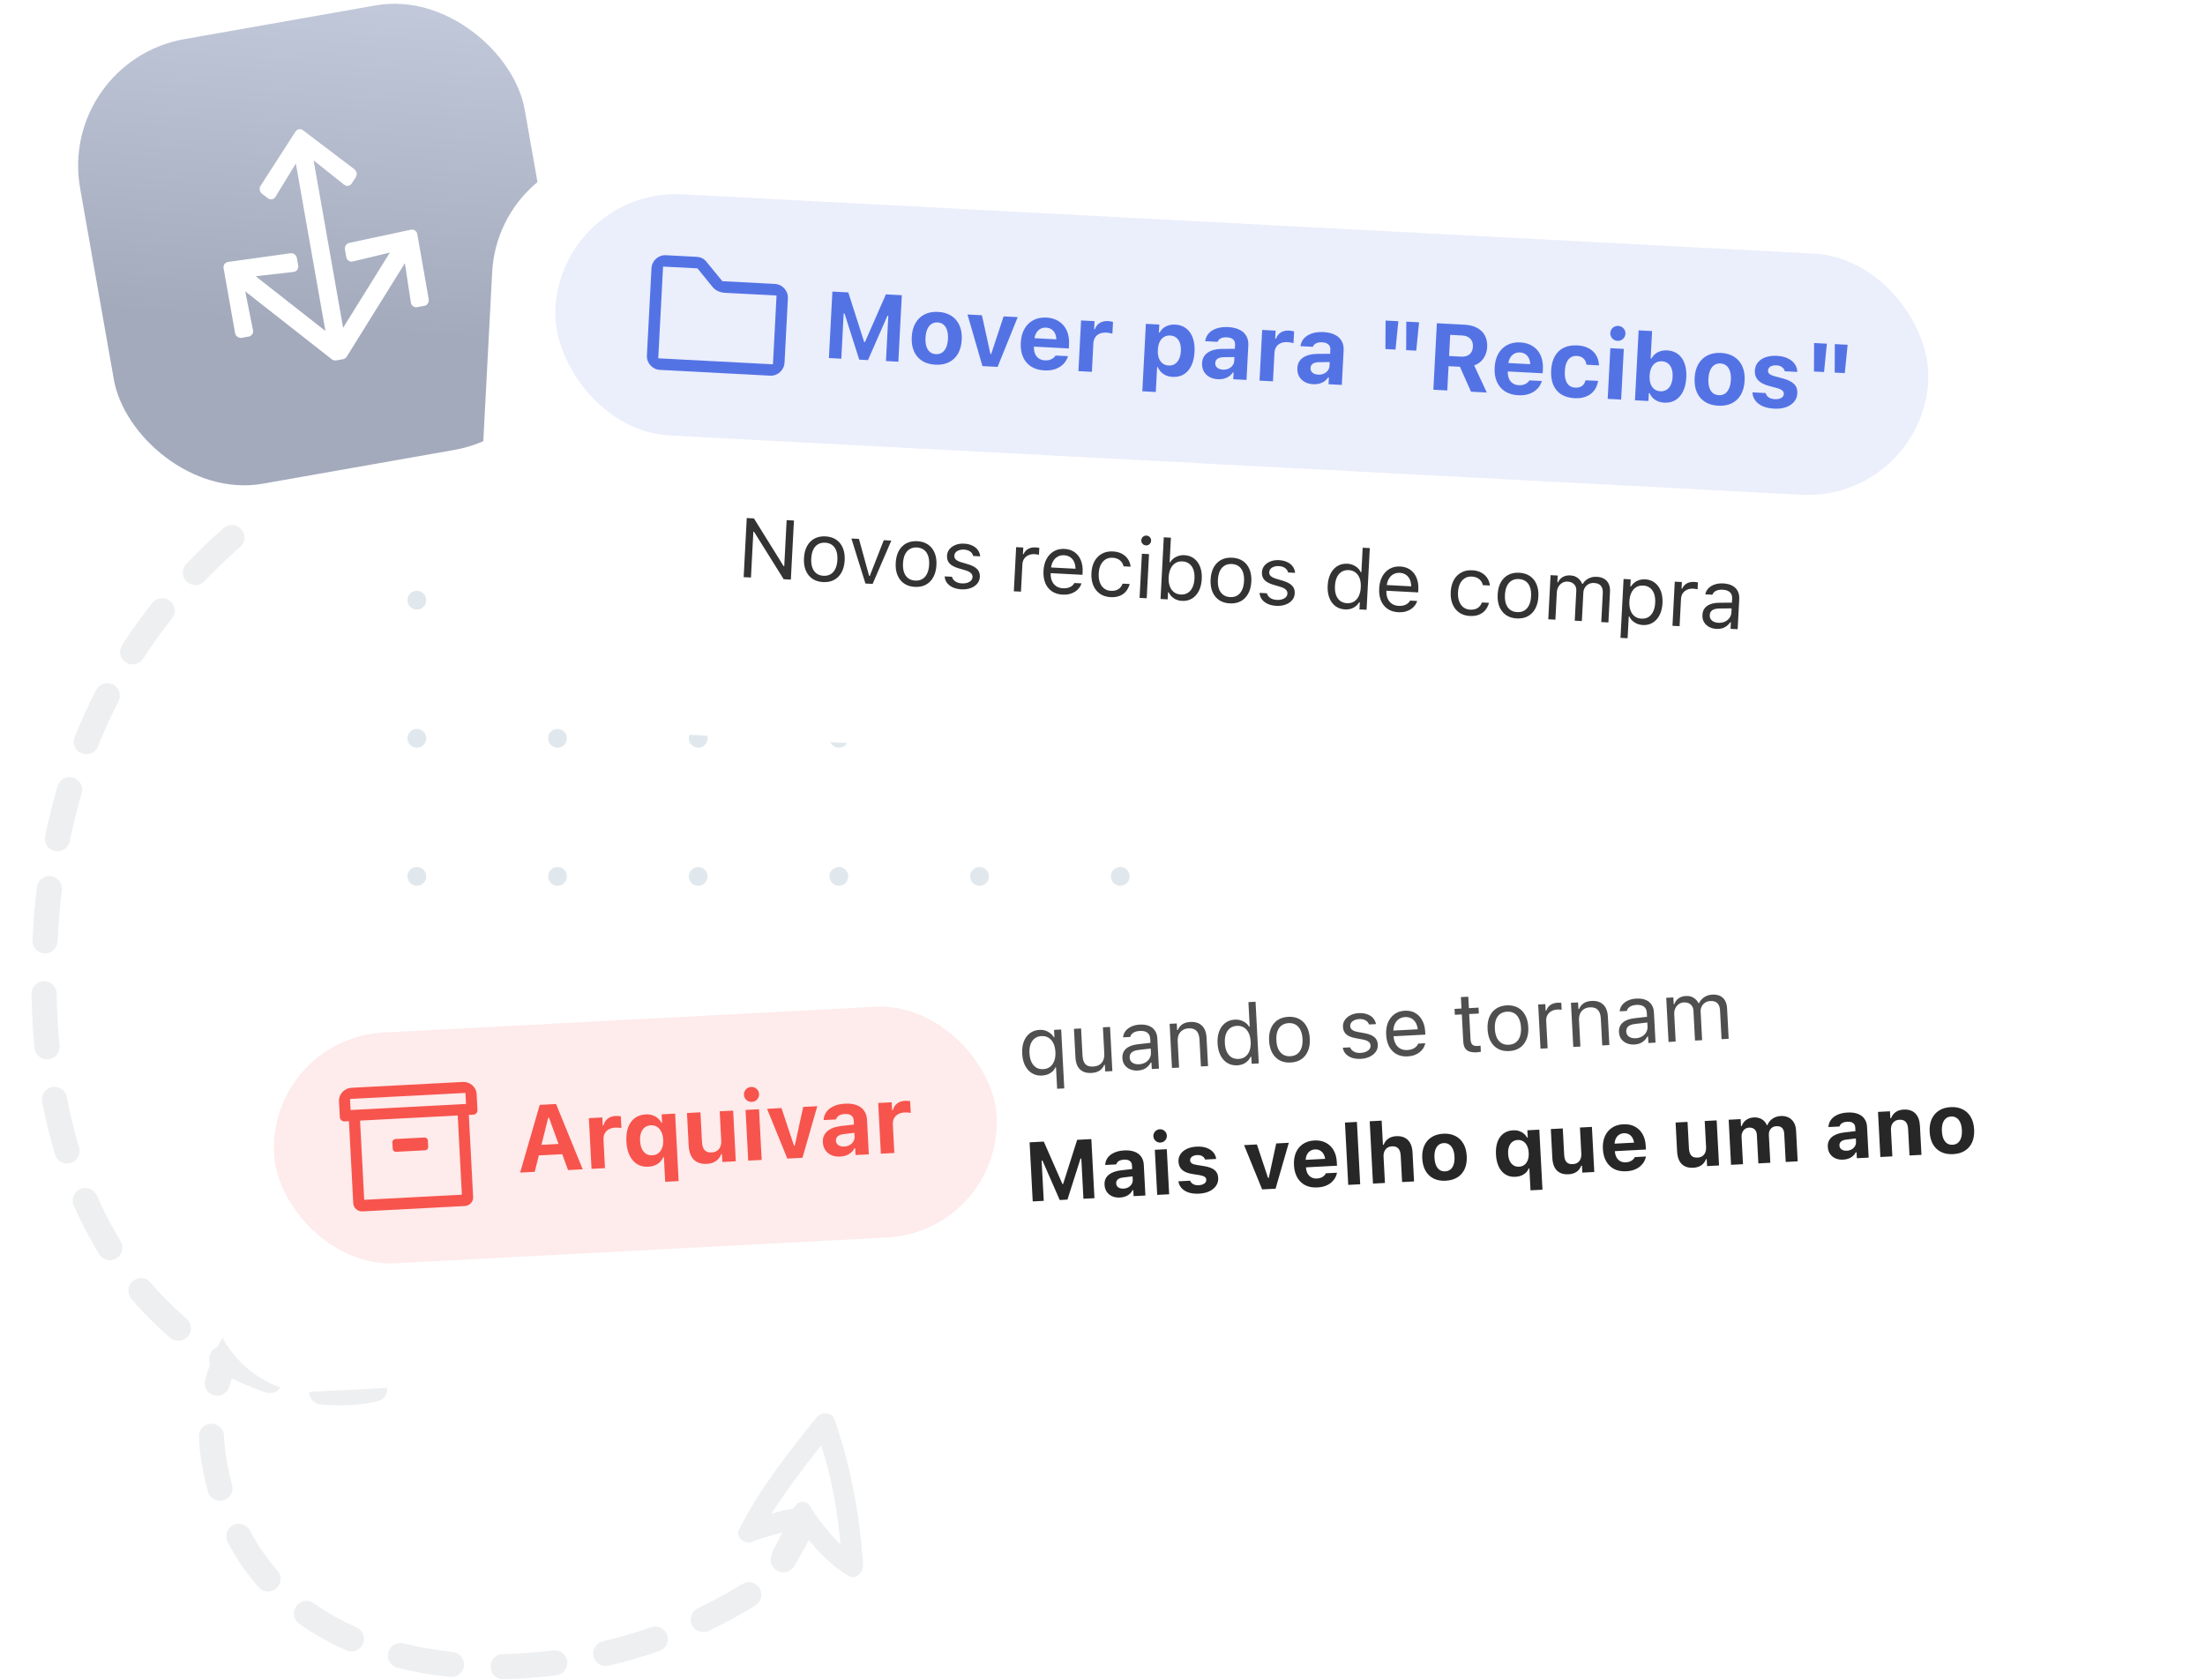<svg width="420" height="320" viewBox="0 0 420 320" fill="none" xmlns="http://www.w3.org/2000/svg">
<g clip-path="url(#clip0_2687_1414)">
<circle cx="79.397" cy="219.571" r="1.794" transform="rotate(-90 79.397 219.571)" fill="#E1E8ED"/>
<circle cx="79.397" cy="193.261" r="1.794" transform="rotate(-90 79.397 193.261)" fill="#E1E8ED"/>
<circle cx="79.397" cy="166.95" r="1.794" transform="rotate(-90 79.397 166.95)" fill="#E1E8ED"/>
<circle cx="79.397" cy="140.644" r="1.794" transform="rotate(-90 79.397 140.644)" fill="#E1E8ED"/>
<circle cx="79.397" cy="114.337" r="1.794" transform="rotate(-90 79.397 114.337)" fill="#E1E8ED"/>
<circle cx="106.195" cy="219.571" r="1.794" transform="rotate(-90 106.195 219.571)" fill="#E1E8ED"/>
<circle cx="106.195" cy="193.264" r="1.794" transform="rotate(-90 106.195 193.264)" fill="#E1E8ED"/>
<circle cx="106.195" cy="166.95" r="1.794" transform="rotate(-90 106.195 166.95)" fill="#E1E8ED"/>
<circle cx="106.195" cy="140.644" r="1.794" transform="rotate(-90 106.195 140.644)" fill="#E1E8ED"/>
<circle cx="106.195" cy="114.337" r="1.794" transform="rotate(-90 106.195 114.337)" fill="#E1E8ED"/>
<circle cx="132.99" cy="219.571" r="1.794" transform="rotate(-90 132.99 219.571)" fill="#E1E8ED"/>
<circle cx="132.99" cy="193.261" r="1.794" transform="rotate(-90 132.99 193.261)" fill="#E1E8ED"/>
<circle cx="132.99" cy="166.95" r="1.794" transform="rotate(-90 132.99 166.95)" fill="#E1E8ED"/>
<circle cx="132.99" cy="140.644" r="1.794" transform="rotate(-90 132.99 140.644)" fill="#E1E8ED"/>
<circle cx="132.99" cy="114.337" r="1.794" transform="rotate(-90 132.99 114.337)" fill="#E1E8ED"/>
<circle cx="159.788" cy="219.571" r="1.794" transform="rotate(-90 159.788 219.571)" fill="#E1E8ED"/>
<circle cx="159.788" cy="193.264" r="1.794" transform="rotate(-90 159.788 193.264)" fill="#E1E8ED"/>
<circle cx="159.788" cy="166.95" r="1.794" transform="rotate(-90 159.788 166.95)" fill="#E1E8ED"/>
<circle cx="159.788" cy="140.644" r="1.794" transform="rotate(-90 159.788 140.644)" fill="#E1E8ED"/>
<circle cx="159.788" cy="114.337" r="1.794" transform="rotate(-90 159.788 114.337)" fill="#E1E8ED"/>
<circle cx="186.582" cy="219.571" r="1.794" transform="rotate(-90 186.582 219.571)" fill="#E1E8ED"/>
<circle cx="186.582" cy="193.264" r="1.794" transform="rotate(-90 186.582 193.264)" fill="#E1E8ED"/>
<circle cx="186.582" cy="166.95" r="1.794" transform="rotate(-90 186.582 166.95)" fill="#E1E8ED"/>
<circle cx="186.582" cy="140.644" r="1.794" transform="rotate(-90 186.582 140.644)" fill="#E1E8ED"/>
<circle cx="186.582" cy="114.337" r="1.794" transform="rotate(-90 186.582 114.337)" fill="#E1E8ED"/>
<circle cx="213.38" cy="219.571" r="1.794" transform="rotate(-90 213.38 219.571)" fill="#E1E8ED"/>
<circle cx="213.38" cy="193.264" r="1.794" transform="rotate(-90 213.38 193.264)" fill="#E1E8ED"/>
<circle cx="213.38" cy="166.95" r="1.794" transform="rotate(-90 213.38 166.95)" fill="#E1E8ED"/>
<circle cx="213.38" cy="140.644" r="1.794" transform="rotate(-90 213.38 140.644)" fill="#E1E8ED"/>
<circle cx="213.38" cy="114.337" r="1.794" transform="rotate(-90 213.38 114.337)" fill="#E1E8ED"/>
<path d="M45.746 104.194C46.74 103.322 46.838 101.809 45.967 100.815C45.095 99.821 43.582 99.722 42.589 100.595C40.135 102.749 37.758 105.02 35.474 107.413C34.561 108.369 34.596 109.885 35.553 110.798C36.509 111.711 38.024 111.676 38.937 110.72C41.12 108.432 43.394 106.259 45.746 104.194Z" fill="#EEEFF1"/>
<path d="M32.752 117.829C33.572 116.792 33.397 115.287 32.36 114.466C31.323 113.646 29.818 113.821 28.998 114.859C26.977 117.414 25.057 120.088 23.252 122.885C22.535 123.996 22.855 125.478 23.965 126.195C25.076 126.913 26.557 126.593 27.274 125.482C28.994 122.817 30.824 120.267 32.752 117.829Z" fill="#EEEFF1"/>
<path d="M22.558 133.634C23.164 132.459 22.703 131.015 21.528 130.409C20.353 129.803 18.909 130.264 18.303 131.44C16.821 134.316 15.453 137.305 14.211 140.411C13.721 141.639 14.318 143.033 15.545 143.524C16.772 144.015 18.165 143.417 18.656 142.19C19.841 139.226 21.145 136.375 22.558 133.634Z" fill="#EEEFF1"/>
<path d="M15.565 151.106C15.94 149.838 15.217 148.506 13.95 148.13C12.682 147.755 11.35 148.478 10.975 149.746C10.062 152.829 9.266 156.014 8.596 159.303C8.332 160.599 9.168 161.864 10.463 162.128C11.758 162.392 13.022 161.555 13.286 160.26C13.929 157.105 14.691 154.055 15.565 151.106Z" fill="#EEEFF1"/>
<path d="M11.781 169.575C11.94 168.262 11.005 167.069 9.693 166.91C8.381 166.751 7.188 167.687 7.029 169C6.833 170.62 6.666 172.264 6.528 173.93C6.384 175.684 6.268 177.411 6.181 179.109C6.114 180.43 7.129 181.555 8.45 181.623C9.77 181.69 10.895 180.675 10.962 179.354C11.046 177.706 11.158 176.029 11.299 174.324C11.432 172.718 11.593 171.135 11.781 169.575Z" fill="#EEEFF1"/>
<path d="M10.787 189.271C10.764 187.949 9.674 186.896 8.352 186.918C7.03 186.941 5.978 188.032 6 189.354C6.062 192.919 6.258 196.347 6.576 199.642C6.703 200.958 7.873 201.922 9.189 201.795C10.505 201.668 11.468 200.497 11.341 199.181C11.035 196.016 10.846 192.714 10.787 189.271Z" fill="#EEEFF1"/>
<path d="M12.732 208.983C12.485 207.684 11.232 206.831 9.933 207.078C8.635 207.325 7.782 208.579 8.029 209.878C8.7 213.407 9.523 216.757 10.482 219.934C10.864 221.199 12.2 221.916 13.465 221.534C14.73 221.151 15.447 219.815 15.065 218.549C14.156 215.539 13.372 212.352 12.732 208.983Z" fill="#EEEFF1"/>
<path d="M18.442 227.744C17.91 226.533 16.498 225.983 15.288 226.514C14.078 227.046 13.528 228.459 14.059 229.669C15.518 232.992 17.139 236.076 18.891 238.93C19.583 240.056 21.057 240.409 22.183 239.717C23.309 239.025 23.662 237.55 22.97 236.423C21.334 233.759 19.814 230.869 18.442 227.744Z" fill="#EEEFF1"/>
<path d="M81.805 239.465C78.839 236.915 74.749 236.005 70.526 236.239C69.206 236.312 68.196 237.442 68.269 238.762C68.342 240.083 69.471 241.093 70.791 241.02C74.254 240.828 76.964 241.617 78.685 243.097C79.688 243.958 81.199 243.844 82.06 242.841C82.922 241.838 82.808 240.326 81.805 239.465Z" fill="#EEEFF1"/>
<path d="M61.809 243.347C63.016 242.807 63.557 241.391 63.017 240.183C62.477 238.976 61.062 238.435 59.855 238.975C56.685 240.394 53.554 242.34 50.693 244.776C49.686 245.632 49.564 247.143 50.42 248.151C51.277 249.158 52.788 249.28 53.794 248.423C56.307 246.284 59.051 244.581 61.809 243.347Z" fill="#EEEFF1"/>
<path d="M28.669 244.316C27.815 243.307 26.305 243.182 25.296 244.037C24.288 244.892 24.163 246.403 25.017 247.412C27.372 250.192 29.861 252.663 32.434 254.839C33.443 255.693 34.953 255.567 35.807 254.557C36.66 253.547 36.534 252.036 35.525 251.182C33.154 249.177 30.853 246.894 28.669 244.316Z" fill="#EEEFF1"/>
<path d="M85.908 250.69C85.995 249.37 84.996 248.23 83.677 248.143C82.358 248.057 81.219 249.056 81.132 250.375C81.045 251.7 80.78 253.203 80.294 254.896C79.928 256.167 79.278 257.304 78.363 258.305C77.471 259.28 77.539 260.795 78.514 261.688C79.489 262.58 81.003 262.513 81.895 261.537C83.282 260.021 84.314 258.238 84.894 256.219C85.46 254.251 85.795 252.407 85.908 250.69Z" fill="#EEEFF1"/>
<path d="M47.531 255.529C48.25 254.42 47.934 252.937 46.824 252.218C45.715 251.499 44.233 251.815 43.514 252.925C42.761 254.087 42.068 255.304 41.443 256.577C40.925 256.761 40.467 257.123 40.171 257.637C39.775 258.325 39.759 259.127 40.056 259.801C39.686 260.798 39.358 261.823 39.075 262.875C38.731 264.152 39.488 265.466 40.764 265.809C42.041 266.153 43.354 265.396 43.697 264.119C43.838 263.595 43.992 263.079 44.159 262.57C46.329 263.645 48.505 264.543 50.66 265.273C51.913 265.697 53.271 265.025 53.695 263.773C54.119 262.52 53.447 261.161 52.195 260.737C50.154 260.046 48.084 259.185 46.013 258.145C46.48 257.241 46.987 256.369 47.531 255.529Z" fill="#EEEFF1"/>
<path d="M71.891 266.954C73.179 266.656 73.982 265.37 73.684 264.081C73.386 262.793 72.1 261.99 70.812 262.288C68.106 262.914 64.951 263.107 61.509 262.777C60.193 262.651 59.024 263.615 58.898 264.932C58.772 266.248 59.736 267.417 61.052 267.544C64.933 267.916 68.613 267.712 71.891 266.954Z" fill="#EEEFF1"/>
<path d="M42.674 273.499C42.622 272.177 41.51 271.148 40.189 271.199C38.868 271.25 37.839 272.363 37.891 273.684C37.959 275.44 38.148 277.242 38.469 279.089C38.771 280.829 39.146 282.512 39.591 284.138C39.939 285.414 41.256 286.165 42.531 285.816C43.806 285.467 44.557 284.15 44.208 282.875C43.804 281.399 43.462 279.864 43.185 278.269C42.9 276.627 42.733 275.037 42.674 273.499Z" fill="#EEEFF1"/>
<path fill-rule="evenodd" clip-rule="evenodd" d="M148.997 291.911C148.336 292.117 147.664 292.305 147.005 292.49L147.001 292.491C145.631 292.875 144.318 293.243 143.287 293.715C141.835 294.249 140.024 292.862 140.767 291.349C144.754 283.531 150.139 276.767 155.523 270.004L155.526 270C156.467 268.918 158.431 268.932 158.965 270.381C162.052 279.396 163.803 288.63 164.377 298.142C164.479 299.789 162.734 301.109 161.337 300.054C158.498 298.238 156.102 295.934 154.076 293.338C153.213 295.045 152.26 296.735 151.224 298.403C150.526 299.526 149.049 299.872 147.925 299.176C146.847 298.509 146.485 297.126 147.072 296.024C147.104 295.703 147.202 295.385 147.371 295.087C147.96 294.046 148.503 292.988 148.997 291.911ZM154.805 287.794C154.689 287.541 154.553 287.343 154.44 287.178C154.361 287.062 154.293 286.963 154.252 286.874C153.345 285.464 151.676 286.097 151.208 287.354C149.873 287.574 148.322 287.892 146.869 288.427C149.785 283.965 153.016 279.619 156.404 275.333C158.423 281.447 159.48 287.74 160.104 294.232C158.155 292.256 156.421 290.182 154.805 287.794Z" fill="#EEEFF1"/>
<path d="M47.603 291.566C46.988 290.396 45.541 289.946 44.371 290.561C43.201 291.176 42.751 292.623 43.366 293.794C45.026 296.955 47.006 299.811 49.258 302.37C50.131 303.363 51.644 303.46 52.636 302.586C53.628 301.712 53.725 300.199 52.852 299.207C50.849 296.93 49.086 294.388 47.603 291.566Z" fill="#EEEFF1"/>
<path d="M143.895 305.824C145.015 305.122 145.354 303.645 144.652 302.524C143.951 301.404 142.474 301.064 141.354 301.766C138.686 303.438 135.871 304.972 132.945 306.355C131.75 306.921 131.239 308.348 131.804 309.543C132.369 310.739 133.796 311.25 134.991 310.685C138.08 309.224 141.06 307.601 143.895 305.824Z" fill="#EEEFF1"/>
<path d="M59.763 305.416C58.686 304.65 57.191 304.903 56.425 305.98C55.66 307.058 55.912 308.553 56.989 309.319C59.786 311.308 62.802 312.996 65.983 314.4C67.192 314.934 68.605 314.386 69.138 313.176C69.672 311.966 69.124 310.552 67.915 310.019C65.008 308.736 62.277 307.205 59.763 305.416Z" fill="#EEEFF1"/>
<path d="M125.623 314.508C126.871 314.074 127.532 312.71 127.098 311.461C126.665 310.212 125.301 309.551 124.052 309.985C121.033 311.033 117.945 311.931 114.82 312.668C113.533 312.971 112.736 314.26 113.039 315.547C113.343 316.835 114.632 317.632 115.918 317.329C119.202 316.554 122.448 315.611 125.623 314.508Z" fill="#EEEFF1"/>
<path d="M76.856 313.062C75.574 312.74 74.274 313.519 73.952 314.802C73.63 316.084 74.409 317.385 75.691 317.707C78.947 318.524 82.309 319.105 85.734 319.463C87.049 319.6 88.226 318.646 88.363 317.33C88.501 316.015 87.546 314.838 86.231 314.7C83.015 314.364 79.878 313.821 76.856 313.062Z" fill="#EEEFF1"/>
<path d="M105.974 319.139C107.285 318.97 108.211 317.77 108.042 316.459C107.874 315.147 106.674 314.221 105.363 314.39C102.162 314.802 98.96 315.04 95.791 315.098C94.469 315.122 93.417 316.213 93.441 317.536C93.465 318.858 94.556 319.91 95.878 319.886C99.228 319.825 102.605 319.573 105.974 319.139Z" fill="#EEEFF1"/>
<g filter="url(#filter0_d_2687_1414)">
<rect width="352" height="76" rx="18" transform="matrix(0.999 -0.052 0.053 0.999 37.235 182)" fill="white"/>
</g>
<path d="M201.361 207.41L201.146 203.338L201.022 203.344C200.886 203.648 200.694 203.914 200.446 204.141C200.196 204.363 199.903 204.54 199.566 204.672C199.234 204.799 198.867 204.873 198.467 204.894C197.754 204.931 197.123 204.784 196.574 204.453C196.024 204.122 195.587 203.639 195.261 203.004C194.936 202.364 194.75 201.607 194.704 200.734L194.703 200.718C194.657 199.839 194.762 199.067 195.019 198.401C195.276 197.736 195.66 197.21 196.172 196.823C196.684 196.437 197.296 196.225 198.008 196.187C198.388 196.167 198.748 196.211 199.087 196.318C199.432 196.426 199.745 196.589 200.028 196.809C200.316 197.029 200.557 197.292 200.75 197.6L200.844 197.595L200.77 196.191L202.128 196.12L202.718 207.339L201.361 207.41ZM198.723 203.676C199.228 203.649 199.658 203.499 200.014 203.225C200.37 202.945 200.636 202.566 200.815 202.088C200.993 201.604 201.065 201.042 201.031 200.402L201.03 200.386C200.996 199.741 200.865 199.19 200.638 198.733C200.41 198.27 200.105 197.921 199.722 197.686C199.34 197.45 198.893 197.346 198.384 197.372C197.874 197.399 197.441 197.55 197.085 197.824C196.729 198.093 196.465 198.466 196.292 198.945C196.124 199.423 196.057 199.99 196.092 200.645L196.092 200.661C196.127 201.311 196.255 201.868 196.478 202.33C196.7 202.788 197 203.135 197.377 203.371C197.76 203.601 198.208 203.703 198.723 203.676ZM207.907 204.399C207.272 204.432 206.733 204.341 206.289 204.124C205.844 203.902 205.5 203.566 205.258 203.114C205.02 202.657 204.883 202.099 204.849 201.438L204.562 195.992L205.919 195.921L206.189 201.039C206.229 201.793 206.404 202.347 206.714 202.701C207.03 203.055 207.524 203.215 208.195 203.179C208.689 203.153 209.1 203.035 209.428 202.825C209.756 202.615 209.996 202.329 210.149 201.966C210.302 201.598 210.366 201.17 210.34 200.681L210.078 195.703L211.435 195.632L211.878 204.042L210.521 204.114L210.454 202.858L210.33 202.864C210.145 203.322 209.849 203.685 209.44 203.951C209.037 204.217 208.526 204.367 207.907 204.399ZM216.731 203.937C216.2 203.965 215.716 203.888 215.279 203.708C214.847 203.527 214.497 203.256 214.227 202.895C213.963 202.533 213.817 202.097 213.791 201.587L213.79 201.572C213.75 200.823 213.985 200.224 214.493 199.775C215.006 199.32 215.751 199.039 216.725 198.93L219.805 198.581L219.862 199.665L216.946 200.006C216.308 200.076 215.847 200.233 215.563 200.478C215.284 200.722 215.155 201.052 215.177 201.468L215.178 201.483C215.2 201.91 215.379 202.234 215.714 202.457C216.049 202.674 216.461 202.77 216.95 202.744C217.412 202.72 217.819 202.607 218.168 202.406C218.517 202.2 218.784 201.933 218.971 201.605C219.162 201.277 219.247 200.913 219.226 200.512L219.088 197.891C219.061 197.371 218.881 196.984 218.55 196.73C218.223 196.471 217.745 196.358 217.116 196.391C216.611 196.417 216.203 196.53 215.89 196.729C215.576 196.922 215.374 197.186 215.282 197.519L215.275 197.543L213.918 197.614L213.923 197.567C213.973 197.121 214.135 196.727 214.409 196.384C214.687 196.035 215.056 195.758 215.515 195.551C215.973 195.34 216.501 195.218 217.099 195.187C217.786 195.151 218.372 195.232 218.857 195.431C219.347 195.63 219.726 195.933 219.992 196.342C220.264 196.745 220.415 197.237 220.446 197.82L220.749 203.578L219.391 203.649L219.326 202.408L219.201 202.415C219.04 202.721 218.837 202.984 218.593 203.205C218.355 203.427 218.079 203.6 217.768 203.726C217.456 203.847 217.11 203.917 216.731 203.937ZM223.23 203.448L222.787 195.037L224.144 194.966L224.211 196.23L224.336 196.224C224.525 195.765 224.814 195.403 225.202 195.138C225.589 194.867 226.092 194.715 226.711 194.683C227.658 194.633 228.398 194.866 228.931 195.38C229.468 195.889 229.764 196.643 229.816 197.642L230.103 203.087L228.746 203.158L228.476 198.041C228.436 197.281 228.245 196.728 227.904 196.381C227.567 196.028 227.063 195.869 226.392 195.905C225.945 195.928 225.562 196.044 225.245 196.254C224.927 196.464 224.687 196.75 224.523 197.113C224.365 197.476 224.299 197.905 224.325 198.399L224.587 203.376L223.23 203.448ZM235.673 202.944C234.966 202.981 234.338 202.834 233.788 202.503C233.239 202.172 232.801 201.689 232.476 201.054C232.15 200.414 231.964 199.657 231.918 198.783L231.917 198.768C231.871 197.889 231.977 197.117 232.234 196.451C232.491 195.786 232.872 195.26 233.379 194.873C233.89 194.487 234.503 194.275 235.215 194.237C235.792 194.207 236.322 194.315 236.805 194.561C237.292 194.801 237.662 195.139 237.914 195.574L238.039 195.568L237.793 190.903L239.151 190.831L239.769 202.581L238.412 202.652L238.341 201.31L238.216 201.317C237.986 201.798 237.652 202.183 237.213 202.472C236.775 202.756 236.261 202.913 235.673 202.944ZM235.922 201.726C236.432 201.7 236.865 201.549 237.221 201.275C237.577 201.001 237.841 200.624 238.014 200.146C238.187 199.662 238.256 199.098 238.222 198.453L238.221 198.437C238.187 197.787 238.059 197.233 237.837 196.776C237.614 196.318 237.312 195.971 236.929 195.736C236.546 195.5 236.1 195.396 235.59 195.422C235.081 195.449 234.648 195.6 234.292 195.874C233.941 196.143 233.679 196.516 233.506 196.995C233.338 197.473 233.272 198.04 233.306 198.695L233.307 198.711C233.341 199.361 233.467 199.917 233.684 200.381C233.907 200.838 234.207 201.185 234.584 201.421C234.967 201.651 235.413 201.753 235.922 201.726ZM245.839 202.411C245.043 202.453 244.345 202.315 243.744 201.997C243.148 201.673 242.675 201.195 242.323 200.562C241.977 199.928 241.78 199.164 241.733 198.269L241.732 198.253C241.685 197.354 241.8 196.57 242.078 195.904C242.361 195.237 242.782 194.714 243.341 194.336C243.905 193.957 244.585 193.746 245.381 193.705C246.182 193.663 246.88 193.801 247.476 194.119C248.072 194.437 248.542 194.913 248.889 195.547C249.24 196.18 249.44 196.947 249.487 197.847L249.488 197.863C249.535 198.757 249.417 199.538 249.134 200.205C248.856 200.871 248.438 201.396 247.879 201.78C247.32 202.159 246.64 202.369 245.839 202.411ZM245.776 201.21C246.307 201.182 246.75 201.034 247.106 200.765C247.462 200.496 247.724 200.122 247.892 199.644C248.065 199.165 248.134 198.596 248.099 197.935L248.098 197.92C248.063 197.254 247.935 196.692 247.712 196.234C247.495 195.776 247.196 195.435 246.814 195.21C246.431 194.979 245.975 194.878 245.444 194.906C244.914 194.934 244.47 195.082 244.114 195.351C243.758 195.615 243.493 195.986 243.32 196.465C243.152 196.943 243.086 197.515 243.121 198.181L243.122 198.196C243.156 198.857 243.282 199.416 243.499 199.874C243.722 200.332 244.024 200.676 244.407 200.906C244.789 201.136 245.245 201.238 245.776 201.21ZM259.204 201.711C258.58 201.744 258.023 201.679 257.535 201.517C257.046 201.349 256.647 201.102 256.338 200.774C256.034 200.445 255.844 200.051 255.767 199.591L257.156 199.518C257.289 199.861 257.527 200.13 257.871 200.326C258.215 200.521 258.655 200.605 259.191 200.577C259.571 200.557 259.901 200.485 260.181 200.361C260.466 200.231 260.687 200.066 260.843 199.865C260.999 199.658 261.071 199.428 261.057 199.173L261.056 199.157C261.041 198.871 260.914 198.635 260.675 198.45C260.435 198.259 260.052 198.115 259.526 198.017L258.206 197.773C257.411 197.627 256.819 197.384 256.431 197.045C256.043 196.7 255.833 196.226 255.801 195.623L255.8 195.615C255.776 195.147 255.889 194.721 256.14 194.338C256.396 193.954 256.755 193.643 257.217 193.405C257.679 193.167 258.207 193.032 258.8 193.001C259.388 192.971 259.913 193.037 260.375 193.2C260.842 193.358 261.223 193.599 261.516 193.923C261.815 194.246 262.007 194.635 262.094 195.09L260.76 195.16C260.654 194.831 260.437 194.571 260.109 194.38C259.78 194.189 259.361 194.106 258.852 194.133C258.519 194.15 258.225 194.221 257.971 194.343C257.716 194.461 257.519 194.617 257.378 194.813C257.237 195.008 257.173 195.23 257.186 195.48L257.187 195.495C257.202 195.781 257.326 196.012 257.559 196.188C257.793 196.363 258.16 196.498 258.66 196.592L259.972 196.836C260.773 196.987 261.375 197.232 261.779 197.57C262.188 197.909 262.408 198.38 262.44 198.983L262.441 198.999C262.467 199.498 262.342 199.948 262.066 200.348C261.789 200.743 261.402 201.061 260.903 201.301C260.41 201.541 259.843 201.677 259.204 201.711ZM268.113 201.244C267.312 201.286 266.614 201.145 266.018 200.822C265.427 200.498 264.959 200.022 264.613 199.393C264.272 198.759 264.078 198.003 264.032 197.124L264.031 197.116C263.986 196.247 264.099 195.477 264.371 194.806C264.649 194.134 265.061 193.599 265.609 193.2C266.156 192.801 266.81 192.582 267.569 192.542C268.334 192.502 268.998 192.644 269.563 192.969C270.133 193.294 270.58 193.766 270.905 194.385C271.235 194.999 271.421 195.725 271.466 196.562L271.494 197.093L264.753 197.446L264.696 196.361L270.742 196.045L270.123 197.071L270.095 196.532C270.06 195.872 269.933 195.333 269.713 194.917C269.493 194.501 269.203 194.198 268.843 194.008C268.484 193.813 268.077 193.728 267.625 193.751C267.172 193.775 266.773 193.908 266.426 194.151C266.083 194.388 265.82 194.727 265.634 195.17C265.449 195.613 265.373 196.149 265.406 196.778L265.434 197.316C265.466 197.914 265.594 198.421 265.82 198.837C266.045 199.248 266.35 199.558 266.737 199.767C267.123 199.971 267.571 200.06 268.081 200.033C268.461 200.013 268.788 199.944 269.064 199.825C269.339 199.706 269.563 199.562 269.737 199.391C269.91 199.22 270.029 199.05 270.093 198.879L270.121 198.807L271.478 198.736L271.466 198.799C271.408 199.089 271.293 199.374 271.12 199.655C270.952 199.93 270.728 200.184 270.448 200.417C270.168 200.646 269.831 200.836 269.438 200.987C269.049 201.132 268.607 201.218 268.113 201.244ZM281.286 200.468C280.423 200.513 279.787 200.371 279.378 200.043C278.975 199.715 278.752 199.15 278.71 198.349L278.442 193.247L277.115 193.317L277.056 192.193L278.382 192.124L278.268 189.947L279.672 189.873L279.787 192.05L281.628 191.954L281.687 193.077L279.846 193.174L280.096 197.933C280.122 198.427 280.235 198.778 280.434 198.987C280.632 199.19 280.95 199.28 281.387 199.257C281.506 199.251 281.608 199.243 281.691 199.234C281.779 199.224 281.885 199.211 282.009 199.194L282.07 200.348C281.941 200.376 281.812 200.401 281.683 200.423C281.554 200.446 281.421 200.46 281.286 200.468ZM287.454 200.23C286.658 200.272 285.96 200.134 285.359 199.816C284.763 199.493 284.289 199.014 283.938 198.381C283.592 197.747 283.395 196.983 283.348 196.088L283.347 196.072C283.3 195.173 283.415 194.389 283.693 193.723C283.976 193.056 284.397 192.533 284.956 192.155C285.52 191.776 286.2 191.565 286.996 191.524C287.797 191.482 288.495 191.62 289.091 191.938C289.686 192.256 290.157 192.732 290.504 193.366C290.855 194 291.055 194.766 291.102 195.666L291.103 195.682C291.15 196.576 291.032 197.357 290.749 198.024C290.471 198.69 290.053 199.215 289.494 199.599C288.935 199.978 288.255 200.188 287.454 200.23ZM287.391 199.029C287.921 199.001 288.365 198.853 288.721 198.584C289.077 198.315 289.339 197.941 289.507 197.463C289.68 196.984 289.749 196.415 289.714 195.754L289.713 195.739C289.678 195.073 289.549 194.511 289.327 194.054C289.11 193.596 288.81 193.254 288.428 193.029C288.046 192.799 287.589 192.697 287.059 192.725C286.528 192.753 286.085 192.901 285.729 193.17C285.372 193.434 285.108 193.805 284.935 194.284C284.767 194.762 284.701 195.334 284.736 196L284.736 196.015C284.771 196.676 284.897 197.235 285.114 197.693C285.337 198.151 285.639 198.495 286.021 198.725C286.404 198.955 286.86 199.057 287.391 199.029ZM293.43 199.768L292.987 191.358L294.345 191.287L294.411 192.535L294.535 192.529C294.673 192.078 294.928 191.721 295.3 191.456C295.672 191.191 296.142 191.044 296.709 191.015C296.839 191.008 296.967 191.009 297.092 191.018C297.223 191.022 297.322 191.027 297.39 191.034L297.46 192.352C297.318 192.333 297.179 192.322 297.044 192.319C296.913 192.31 296.772 192.31 296.621 192.318C296.189 192.34 295.812 192.446 295.488 192.635C295.164 192.824 294.914 193.078 294.737 193.394C294.566 193.711 294.492 194.075 294.513 194.486L294.788 199.697L293.43 199.768ZM299.672 199.441L299.229 191.031L300.586 190.96L300.653 192.224L300.778 192.217C300.967 191.759 301.256 191.397 301.644 191.131C302.031 190.861 302.534 190.709 303.153 190.677C304.1 190.627 304.84 190.86 305.373 191.374C305.91 191.883 306.206 192.637 306.258 193.636L306.545 199.081L305.187 199.152L304.918 194.034C304.878 193.275 304.687 192.722 304.346 192.375C304.009 192.022 303.505 191.863 302.834 191.898C302.387 191.922 302.004 192.038 301.687 192.248C301.369 192.458 301.129 192.744 300.965 193.107C300.807 193.47 300.741 193.899 300.767 194.393L301.029 199.37L299.672 199.441ZM311.32 198.98C310.789 199.007 310.305 198.931 309.868 198.751C309.436 198.57 309.085 198.299 308.816 197.937C308.552 197.576 308.406 197.14 308.38 196.63L308.379 196.615C308.339 195.866 308.574 195.267 309.082 194.818C309.595 194.363 310.339 194.081 311.314 193.973L314.394 193.624L314.451 194.708L311.535 195.049C310.897 195.119 310.436 195.276 310.152 195.52C309.873 195.764 309.744 196.095 309.766 196.511L309.767 196.526C309.789 196.953 309.968 197.277 310.303 197.5C310.638 197.717 311.05 197.812 311.539 197.787C312.001 197.763 312.408 197.65 312.757 197.449C313.106 197.243 313.373 196.976 313.56 196.648C313.751 196.32 313.836 195.956 313.815 195.555L313.677 192.934C313.65 192.414 313.47 192.027 313.139 191.773C312.812 191.514 312.334 191.4 311.705 191.433C311.2 191.46 310.791 191.573 310.479 191.772C310.165 191.965 309.963 192.229 309.871 192.562L309.864 192.586L308.507 192.657L308.512 192.61C308.562 192.164 308.723 191.77 308.997 191.427C309.276 191.078 309.645 190.801 310.104 190.594C310.562 190.382 311.09 190.261 311.688 190.23C312.375 190.194 312.961 190.275 313.446 190.474C313.936 190.672 314.314 190.976 314.581 191.384C314.853 191.787 315.004 192.28 315.034 192.863L315.338 198.62L313.98 198.692L313.915 197.451L313.79 197.458C313.629 197.763 313.426 198.027 313.182 198.248C312.944 198.469 312.668 198.643 312.357 198.769C312.045 198.889 311.699 198.96 311.32 198.98ZM317.819 198.49L317.376 190.08L318.733 190.009L318.801 191.288L318.925 191.282C319.089 190.82 319.356 190.454 319.728 190.184C320.105 189.914 320.569 189.764 321.121 189.735C321.5 189.715 321.844 189.76 322.153 189.869C322.461 189.978 322.73 190.139 322.96 190.351C323.19 190.558 323.378 190.803 323.523 191.088L323.648 191.081C323.783 190.777 323.973 190.509 324.216 190.277C324.459 190.04 324.744 189.853 325.07 189.716C325.402 189.573 325.76 189.492 326.145 189.472C326.717 189.442 327.206 189.523 327.613 189.716C328.025 189.908 328.345 190.204 328.575 190.604C328.804 190.999 328.935 191.49 328.966 192.078L329.272 197.89L327.914 197.961L327.625 192.461C327.592 191.842 327.422 191.387 327.114 191.095C326.812 190.798 326.364 190.665 325.771 190.696C325.381 190.717 325.045 190.823 324.763 191.015C324.481 191.207 324.268 191.456 324.122 191.761C323.976 192.06 323.912 192.39 323.931 192.749L324.216 198.155L322.859 198.226L322.558 192.515C322.532 192.016 322.352 191.626 322.019 191.347C321.686 191.062 321.254 190.933 320.724 190.961C320.359 190.98 320.034 191.093 319.748 191.301C319.467 191.509 319.249 191.781 319.095 192.118C318.945 192.449 318.881 192.812 318.902 193.208L319.176 198.419L317.819 198.49Z" fill="#4F4F4F"/>
<path d="M196.709 228.87L196.117 217.613L198.816 217.471L202.363 225.546L202.503 225.539L205.174 217.138L207.874 216.996L208.467 228.254L206.368 228.364L205.965 220.703L204.802 220.764L206.876 217.362L203.325 228.524L201.851 228.601L197.155 217.871L199.567 221.038L198.405 221.099L198.808 228.76L196.709 228.87ZM213.326 228.132C212.785 228.161 212.296 228.082 211.859 227.896C211.426 227.705 211.08 227.424 210.821 227.051C210.561 226.674 210.417 226.225 210.39 225.705L210.389 225.689C210.348 224.914 210.605 224.293 211.159 223.826C211.713 223.354 212.522 223.058 213.585 222.94L216.773 222.577L216.846 223.966L214.001 224.303C213.513 224.355 213.155 224.478 212.925 224.672C212.695 224.867 212.589 225.12 212.605 225.432L212.606 225.448C212.623 225.775 212.762 226.026 213.021 226.2C213.281 226.375 213.608 226.451 214.003 226.431C214.357 226.412 214.668 226.325 214.936 226.171C215.205 226.016 215.413 225.814 215.562 225.567C215.71 225.314 215.776 225.036 215.76 224.735L215.616 221.996C215.597 221.622 215.457 221.342 215.197 221.158C214.941 220.968 214.58 220.885 214.112 220.91C213.701 220.931 213.369 221.019 213.116 221.173C212.869 221.322 212.707 221.526 212.632 221.785L212.618 221.817L210.512 221.928L210.516 221.857C210.552 221.349 210.718 220.9 211.016 220.509C211.319 220.117 211.735 219.803 212.265 219.567C212.8 219.33 213.427 219.193 214.145 219.155C214.904 219.116 215.555 219.199 216.098 219.405C216.64 219.606 217.061 219.918 217.36 220.34C217.663 220.757 217.831 221.27 217.863 221.879L218.172 227.746L215.925 227.863L215.865 226.724L215.725 226.732C215.593 227.004 215.41 227.244 215.176 227.449C214.946 227.649 214.673 227.809 214.356 227.93C214.044 228.045 213.701 228.113 213.326 228.132ZM220.419 227.628L219.967 219.038L222.245 218.919L222.697 227.508L220.419 227.628ZM221.044 217.66C220.696 217.678 220.388 217.571 220.12 217.34C219.852 217.104 219.709 216.812 219.69 216.463C219.672 216.109 219.783 215.804 220.025 215.546C220.267 215.283 220.562 215.142 220.911 215.124C221.264 215.105 221.573 215.214 221.835 215.451C222.098 215.682 222.238 215.975 222.257 216.329C222.275 216.677 222.166 216.983 221.93 217.245C221.693 217.503 221.398 217.641 221.044 217.66ZM228.417 227.389C227.637 227.429 226.966 227.358 226.403 227.173C225.846 226.984 225.401 226.707 225.069 226.344C224.742 225.98 224.54 225.555 224.462 225.069L224.452 225.038L226.692 224.921L226.709 224.951C226.816 225.212 227.005 225.421 227.274 225.579C227.548 225.736 227.909 225.804 228.356 225.78C228.648 225.765 228.9 225.713 229.115 225.623C229.329 225.528 229.494 225.408 229.612 225.261C229.729 225.114 229.783 224.947 229.773 224.759L229.772 224.744C229.76 224.515 229.657 224.33 229.462 224.189C229.266 224.048 228.948 223.939 228.506 223.863L227.054 223.634C226.228 223.5 225.599 223.241 225.167 222.857C224.74 222.473 224.509 221.961 224.476 221.321L224.475 221.313C224.447 220.772 224.57 220.294 224.846 219.878C225.126 219.456 225.528 219.12 226.052 218.868C226.581 218.616 227.202 218.471 227.915 218.434C228.664 218.395 229.307 218.476 229.844 218.677C230.381 218.873 230.8 219.154 231.101 219.519C231.407 219.878 231.588 220.288 231.643 220.75L231.645 220.781L229.531 220.892L229.521 220.853C229.446 220.622 229.279 220.425 229.02 220.261C228.761 220.092 228.418 220.019 227.991 220.041C227.731 220.055 227.502 220.106 227.303 220.195C227.105 220.283 226.949 220.401 226.837 220.548C226.73 220.694 226.681 220.864 226.691 221.056L226.692 221.064C226.704 221.293 226.805 221.475 226.995 221.611C227.184 221.747 227.503 221.851 227.95 221.921L229.393 222.151C230.261 222.293 230.911 222.54 231.341 222.893C231.772 223.246 232.004 223.74 232.037 224.375L232.038 224.382C232.068 224.949 231.932 225.452 231.632 225.89C231.332 226.328 230.904 226.679 230.35 226.943C229.795 227.202 229.151 227.35 228.417 227.389ZM240.407 226.58L236.967 218.147L239.409 218.019L241.528 224.386L241.668 224.378L243.091 217.826L245.486 217.701L242.966 226.446L240.407 226.58ZM250.902 226.21C250.034 226.256 249.275 226.115 248.627 225.79C247.984 225.458 247.475 224.969 247.102 224.321C246.729 223.672 246.518 222.888 246.47 221.968L246.469 221.96C246.422 221.05 246.546 220.25 246.844 219.562C247.147 218.873 247.595 218.328 248.19 217.927C248.789 217.525 249.505 217.302 250.337 217.259C251.174 217.215 251.907 217.356 252.534 217.683C253.162 218.01 253.656 218.488 254.018 219.116C254.38 219.743 254.583 220.491 254.629 221.36L254.666 222.07L247.637 222.438L247.562 221.011L253.499 220.7L252.501 222.105L252.453 221.192C252.426 220.678 252.323 220.253 252.143 219.918C251.969 219.583 251.737 219.337 251.447 219.18C251.162 219.017 250.835 218.946 250.466 218.965C250.102 218.984 249.782 219.092 249.505 219.289C249.234 219.481 249.024 219.755 248.876 220.113C248.733 220.464 248.674 220.89 248.7 221.389L248.749 222.31C248.774 222.793 248.877 223.203 249.056 223.537C249.235 223.872 249.478 224.123 249.784 224.289C250.09 224.456 250.449 224.528 250.859 224.507C251.192 224.489 251.473 224.425 251.702 224.314C251.931 224.203 252.112 224.079 252.246 223.941C252.384 223.799 252.477 223.671 252.523 223.559L252.544 223.511L254.666 223.4L254.654 223.479C254.601 223.753 254.494 224.043 254.333 224.348C254.171 224.649 253.941 224.935 253.642 225.206C253.349 225.477 252.975 225.705 252.52 225.891C252.071 226.071 251.532 226.177 250.902 226.21ZM256.807 225.721L256.181 213.847L258.459 213.727L259.085 225.601L256.807 225.721ZM261.519 225.474L260.894 213.6L263.172 213.48L263.415 218.091L263.555 218.084C263.728 217.605 264.015 217.22 264.417 216.928C264.819 216.635 265.327 216.473 265.941 216.441C266.58 216.407 267.123 216.507 267.568 216.739C268.018 216.966 268.367 217.313 268.616 217.779C268.87 218.246 269.015 218.822 269.052 219.509L269.344 225.064L267.066 225.183L266.801 220.143C266.768 219.535 266.617 219.081 266.346 218.782C266.074 218.484 265.668 218.348 265.127 218.377C264.779 218.395 264.481 218.492 264.235 218.666C263.994 218.835 263.81 219.066 263.685 219.36C263.565 219.653 263.515 219.995 263.535 220.385L263.797 225.354L261.519 225.474ZM275.376 224.928C274.497 224.974 273.731 224.836 273.078 224.516C272.425 224.19 271.911 223.704 271.538 223.056C271.165 222.402 270.954 221.61 270.905 220.679L270.904 220.664C270.855 219.738 270.985 218.933 271.293 218.249C271.601 217.566 272.061 217.028 272.671 216.636C273.286 216.239 274.031 216.017 274.905 215.971C275.779 215.925 276.54 216.065 277.188 216.391C277.841 216.717 278.357 217.206 278.736 217.859C279.114 218.507 279.328 219.294 279.377 220.22L279.377 220.235C279.426 221.166 279.3 221.976 278.997 222.665C278.694 223.348 278.234 223.886 277.619 224.278C277.008 224.665 276.261 224.881 275.376 224.928ZM275.282 223.141C275.688 223.12 276.026 222.995 276.295 222.767C276.565 222.539 276.765 222.221 276.894 221.813C277.024 221.404 277.074 220.919 277.045 220.357L277.044 220.342C277.014 219.78 276.914 219.306 276.742 218.918C276.57 218.526 276.336 218.23 276.038 218.032C275.746 217.828 275.399 217.737 274.999 217.758C274.598 217.779 274.261 217.906 273.986 218.139C273.717 218.367 273.517 218.686 273.387 219.094C273.257 219.497 273.207 219.98 273.237 220.541L273.237 220.557C273.267 221.124 273.366 221.604 273.532 221.997C273.704 222.389 273.936 222.685 274.228 222.883C274.525 223.076 274.877 223.162 275.282 223.141ZM291.526 226.757L291.307 222.598L291.167 222.606C291.047 222.914 290.866 223.185 290.623 223.417C290.384 223.643 290.099 223.822 289.767 223.954C289.435 224.086 289.064 224.163 288.653 224.185C287.94 224.222 287.314 224.078 286.776 223.751C286.237 223.42 285.809 222.931 285.494 222.285C285.178 221.639 284.996 220.859 284.948 219.943L284.947 219.928C284.899 219.007 284.995 218.209 285.236 217.534C285.482 216.859 285.858 216.331 286.365 215.949C286.872 215.568 287.492 215.358 288.225 215.32C288.615 215.3 288.98 215.343 289.319 215.45C289.659 215.558 289.962 215.722 290.229 215.943C290.501 216.158 290.724 216.423 290.897 216.737L290.998 216.732L290.924 215.319L293.202 215.2L293.804 226.637L291.526 226.757ZM289.349 222.255C289.749 222.234 290.09 222.115 290.371 221.896C290.656 221.678 290.87 221.375 291.011 220.987C291.152 220.599 291.209 220.144 291.182 219.624L291.181 219.609C291.153 219.083 291.046 218.635 290.86 218.264C290.679 217.893 290.437 217.614 290.135 217.426C289.833 217.233 289.482 217.147 289.081 217.168C288.681 217.189 288.338 217.312 288.052 217.535C287.772 217.753 287.563 218.056 287.427 218.444C287.291 218.827 287.237 219.281 287.264 219.806L287.265 219.822C287.293 220.347 287.395 220.795 287.571 221.167C287.752 221.538 287.993 221.818 288.295 222.005C288.597 222.193 288.949 222.276 289.349 222.255ZM298.774 223.701C298.134 223.735 297.589 223.638 297.139 223.411C296.694 223.184 296.35 222.837 296.107 222.37C295.863 221.898 295.723 221.321 295.687 220.64L295.394 215.085L297.673 214.966L297.938 219.998C297.97 220.606 298.113 221.06 298.369 221.36C298.63 221.659 299.031 221.795 299.572 221.766C299.946 221.747 300.257 221.652 300.504 221.483C300.755 221.308 300.938 221.074 301.053 220.781C301.173 220.483 301.223 220.141 301.203 219.756L300.942 214.794L303.22 214.675L303.672 223.265L301.394 223.384L301.324 222.058L301.184 222.065C301.016 222.543 300.726 222.929 300.313 223.222C299.901 223.509 299.388 223.669 298.774 223.701ZM309.743 223.126C308.875 223.172 308.116 223.032 307.468 222.706C306.825 222.374 306.317 221.885 305.943 221.237C305.57 220.589 305.359 219.804 305.311 218.884L305.311 218.876C305.263 217.966 305.387 217.167 305.685 216.478C305.988 215.789 306.436 215.244 307.031 214.843C307.63 214.441 308.346 214.219 309.178 214.175C310.016 214.131 310.748 214.273 311.375 214.6C312.003 214.927 312.497 215.404 312.859 216.032C313.221 216.66 313.424 217.408 313.47 218.276L313.507 218.986L306.478 219.355L306.403 217.927L312.34 217.616L311.342 219.021L311.294 218.109C311.267 217.594 311.164 217.169 310.985 216.834C310.81 216.499 310.578 216.253 310.289 216.096C310.004 215.934 309.676 215.862 309.307 215.882C308.943 215.901 308.623 216.009 308.346 216.206C308.075 216.397 307.865 216.672 307.717 217.029C307.574 217.381 307.515 217.806 307.541 218.305L307.59 219.226C307.615 219.71 307.718 220.119 307.897 220.454C308.076 220.789 308.319 221.039 308.625 221.206C308.931 221.372 309.29 221.445 309.701 221.423C310.033 221.406 310.314 221.341 310.543 221.23C310.772 221.119 310.953 220.995 311.087 220.858C311.225 220.715 311.318 220.587 311.364 220.475L311.385 220.427L313.507 220.316L313.496 220.395C313.442 220.669 313.335 220.959 313.174 221.265C313.012 221.565 312.782 221.851 312.483 222.122C312.19 222.393 311.816 222.621 311.362 222.807C310.912 222.987 310.373 223.093 309.743 223.126ZM322.538 222.456C321.899 222.489 321.354 222.393 320.904 222.166C320.459 221.939 320.115 221.592 319.871 221.125C319.627 220.653 319.487 220.076 319.451 219.394L319.159 213.84L321.437 213.72L321.702 218.752C321.734 219.361 321.878 219.815 322.133 220.114C322.394 220.414 322.795 220.549 323.336 220.521C323.711 220.501 324.021 220.407 324.268 220.237C324.519 220.062 324.703 219.829 324.818 219.536C324.937 219.237 324.987 218.896 324.967 218.511L324.706 213.549L326.984 213.43L327.436 222.019L325.158 222.139L325.088 220.812L324.948 220.82C324.78 221.298 324.49 221.683 324.078 221.976C323.665 222.264 323.152 222.424 322.538 222.456ZM329.722 221.899L329.27 213.31L331.548 213.19L331.619 214.532L331.759 214.525C331.916 214.032 332.198 213.641 332.605 213.354C333.012 213.062 333.496 212.901 334.058 212.871C334.448 212.851 334.805 212.897 335.129 213.011C335.453 213.119 335.733 213.284 335.969 213.506C336.205 213.729 336.392 214.003 336.529 214.33L336.669 214.322C336.783 213.998 336.96 213.713 337.203 213.465C337.445 213.213 337.735 213.012 338.071 212.864C338.407 212.711 338.776 212.624 339.176 212.603C339.748 212.573 340.246 212.664 340.669 212.877C341.097 213.089 341.435 213.405 341.681 213.825C341.933 214.239 342.074 214.743 342.105 215.336L342.416 221.234L340.137 221.354L339.857 216.025C339.83 215.505 339.692 215.121 339.444 214.873C339.196 214.625 338.833 214.514 338.355 214.539C338.048 214.555 337.784 214.639 337.562 214.792C337.346 214.944 337.182 215.143 337.07 215.389C336.957 215.635 336.909 215.914 336.926 216.226L337.204 221.507L334.926 221.627L334.64 216.197C334.616 215.739 334.472 215.389 334.209 215.148C333.946 214.901 333.593 214.789 333.151 214.812C332.855 214.827 332.596 214.917 332.375 215.079C332.159 215.237 331.993 215.449 331.876 215.716C331.76 215.977 331.71 216.272 331.727 216.6L332 221.78L329.722 221.899ZM351.09 220.913C350.549 220.941 350.06 220.862 349.623 220.677C349.19 220.485 348.844 220.204 348.585 219.831C348.325 219.454 348.181 219.005 348.154 218.485L348.153 218.469C348.112 217.694 348.369 217.073 348.923 216.606C349.478 216.134 350.286 215.838 351.349 215.72L354.537 215.357L354.611 216.746L351.765 217.083C351.277 217.135 350.919 217.258 350.689 217.452C350.459 217.647 350.353 217.9 350.369 218.212L350.37 218.228C350.387 218.556 350.526 218.806 350.785 218.981C351.045 219.155 351.372 219.231 351.767 219.211C352.121 219.192 352.432 219.106 352.7 218.951C352.969 218.796 353.177 218.594 353.326 218.347C353.474 218.094 353.54 217.817 353.524 217.515L353.38 214.777C353.361 214.402 353.221 214.123 352.961 213.938C352.705 213.748 352.344 213.665 351.876 213.69C351.465 213.711 351.133 213.799 350.88 213.953C350.633 214.102 350.471 214.306 350.396 214.565L350.382 214.597L348.276 214.708L348.28 214.637C348.316 214.129 348.483 213.68 348.78 213.289C349.083 212.897 349.499 212.583 350.029 212.347C350.564 212.11 351.191 211.973 351.909 211.936C352.668 211.896 353.319 211.979 353.862 212.185C354.404 212.386 354.825 212.698 355.124 213.12C355.427 213.537 355.595 214.05 355.627 214.659L355.936 220.526L353.689 220.643L353.629 219.504L353.489 219.512C353.357 219.785 353.174 220.024 352.94 220.229C352.71 220.429 352.437 220.589 352.12 220.71C351.808 220.825 351.465 220.893 351.09 220.913ZM358.167 220.409L357.715 211.819L359.993 211.7L360.063 213.026L360.204 213.019C360.377 212.54 360.664 212.155 361.066 211.862C361.468 211.57 361.975 211.408 362.589 211.376C363.546 211.326 364.289 211.568 364.818 212.104C365.352 212.634 365.646 213.414 365.7 214.444L365.993 219.999L363.714 220.118L363.449 215.078C363.417 214.47 363.265 214.016 362.994 213.717C362.723 213.419 362.317 213.283 361.776 213.312C361.427 213.33 361.13 213.426 360.884 213.601C360.642 213.77 360.459 214.001 360.333 214.295C360.213 214.588 360.163 214.93 360.184 215.32L360.446 220.289L358.167 220.409ZM372.025 219.862C371.146 219.908 370.38 219.771 369.727 219.451C369.073 219.125 368.56 218.638 368.187 217.99C367.814 217.337 367.602 216.545 367.553 215.614L367.552 215.598C367.504 214.673 367.633 213.868 367.942 213.184C368.25 212.5 368.709 211.963 369.32 211.571C369.935 211.173 370.68 210.952 371.553 210.906C372.427 210.86 373.188 211 373.837 211.326C374.49 211.652 375.006 212.141 375.385 212.794C375.763 213.442 375.976 214.229 376.025 215.154L376.026 215.17C376.075 216.101 375.948 216.911 375.645 217.599C375.342 218.283 374.883 218.821 374.267 219.213C373.657 219.6 372.909 219.816 372.025 219.862ZM371.931 218.076C372.337 218.055 372.674 217.93 372.944 217.702C373.214 217.474 373.413 217.156 373.543 216.747C373.673 216.339 373.723 215.854 373.693 215.292L373.692 215.277C373.663 214.715 373.562 214.24 373.391 213.853C373.219 213.46 372.984 213.165 372.687 212.967C372.394 212.763 372.048 212.672 371.648 212.693C371.247 212.714 370.91 212.841 370.635 213.074C370.365 213.302 370.166 213.62 370.036 214.029C369.906 214.432 369.856 214.914 369.885 215.476L369.886 215.492C369.916 216.059 370.014 216.539 370.181 216.931C370.353 217.324 370.585 217.62 370.877 217.818C371.174 218.011 371.525 218.097 371.931 218.076Z" fill="#272727"/>
<rect x="51.055" y="197.855" width="137.803" height="44" rx="22" transform="rotate(-3 51.055 197.855)" fill="#FEEBEB"/>
<path d="M99.072 223.377L102.806 210.481L105.07 210.362L105.202 212.89L104.421 212.931L101.854 223.231L99.072 223.377ZM101.263 220.181L101.809 218.164L107.663 217.857L108.416 219.807L101.263 220.181ZM108.2 222.898L104.571 212.923L104.438 210.395L105.921 210.318L110.991 222.752L108.2 222.898ZM112.672 222.664L112.166 213.009L114.729 212.875L114.809 214.393L114.958 214.385C115.088 213.845 115.353 213.42 115.754 213.112C116.16 212.797 116.673 212.623 117.293 212.591C117.468 212.582 117.639 212.584 117.804 212.599C117.974 212.608 118.122 212.627 118.247 212.655L118.364 214.893C118.174 214.856 117.982 214.831 117.788 214.818C117.594 214.805 117.394 214.803 117.189 214.814C116.71 214.839 116.296 214.949 115.948 215.143C115.606 215.337 115.347 215.603 115.171 215.941C115.001 216.278 114.928 216.675 114.952 217.132L115.235 222.53L112.672 222.664ZM126.703 225.132L126.458 220.454L126.309 220.462C126.169 220.815 125.965 221.122 125.697 221.383C125.429 221.637 125.108 221.842 124.734 221.997C124.361 222.145 123.943 222.232 123.481 222.256C122.673 222.298 121.966 222.136 121.361 221.768C120.76 221.395 120.282 220.845 119.927 220.119C119.572 219.386 119.368 218.508 119.314 217.484L119.313 217.466C119.259 216.431 119.368 215.536 119.639 214.783C119.916 214.023 120.34 213.429 120.91 213C121.48 212.571 122.175 212.335 122.994 212.292C123.433 212.269 123.843 212.318 124.225 212.439C124.606 212.554 124.947 212.735 125.248 212.984C125.554 213.232 125.805 213.532 125.999 213.886L126.113 213.88L126.03 212.283L128.593 212.148L129.266 224.998L126.703 225.132ZM124.265 220.085C124.709 220.062 125.09 219.927 125.405 219.682C125.727 219.43 125.967 219.086 126.126 218.65C126.285 218.213 126.349 217.705 126.319 217.126L126.318 217.108C126.287 216.517 126.166 216.013 125.957 215.596C125.753 215.178 125.481 214.864 125.142 214.653C124.802 214.442 124.407 214.348 123.956 214.372C123.512 214.395 123.129 214.529 122.807 214.775C122.491 215.02 122.257 215.361 122.104 215.798C121.95 216.228 121.889 216.739 121.92 217.33L121.921 217.347C121.952 217.938 122.066 218.443 122.264 218.861C122.468 219.278 122.737 219.593 123.071 219.804C123.41 220.015 123.808 220.109 124.265 220.085ZM134.643 221.715C133.923 221.753 133.313 221.644 132.813 221.388C132.313 221.133 131.925 220.742 131.651 220.217C131.377 219.686 131.22 219.037 131.18 218.27L130.853 212.03L133.416 211.896L133.712 217.557C133.748 218.235 133.909 218.743 134.197 219.08C134.49 219.417 134.939 219.57 135.541 219.538C135.963 219.516 136.312 219.41 136.589 219.219C136.872 219.022 137.079 218.759 137.208 218.43C137.343 218.1 137.4 217.718 137.377 217.285L137.084 211.703L139.647 211.569L140.153 221.224L137.59 221.358L137.512 219.866L137.363 219.874C137.168 220.412 136.839 220.846 136.375 221.175C135.911 221.499 135.334 221.679 134.643 221.715ZM142.519 221.1L142.013 211.445L144.576 211.311L145.082 220.965L142.519 221.1ZM143.218 209.912C142.826 209.933 142.479 209.813 142.178 209.553C141.882 209.287 141.724 208.958 141.704 208.566C141.683 208.168 141.806 207.824 142.072 207.534C142.344 207.244 142.676 207.089 143.069 207.068C143.466 207.047 143.813 207.167 144.108 207.427C144.404 207.688 144.562 208.017 144.582 208.415C144.603 208.807 144.48 209.151 144.214 209.446C143.948 209.736 143.615 209.891 143.218 209.912ZM149.966 220.709L146.108 211.23L148.855 211.086L151.237 218.249L151.386 218.241L152.989 210.87L155.675 210.729L152.854 220.558L149.966 220.709ZM160.046 220.331C159.432 220.363 158.878 220.275 158.386 220.066C157.9 219.851 157.511 219.534 157.219 219.115C156.927 218.69 156.765 218.185 156.734 217.6L156.734 217.582C156.688 216.716 156.977 216.018 157.601 215.486C158.224 214.955 159.134 214.623 160.33 214.49L163.917 214.09L163.999 215.653L160.798 216.032C160.249 216.09 159.846 216.228 159.587 216.447C159.329 216.666 159.209 216.951 159.227 217.302L159.228 217.32C159.247 217.682 159.403 217.962 159.694 218.158C159.986 218.354 160.355 218.44 160.799 218.417C161.197 218.396 161.547 218.298 161.849 218.124C162.151 217.95 162.385 217.723 162.553 217.445C162.72 217.166 162.795 216.857 162.777 216.518L162.616 213.446C162.594 213.024 162.436 212.707 162.144 212.493C161.857 212.28 161.45 212.187 160.923 212.214C160.461 212.238 160.088 212.34 159.804 212.519C159.525 212.692 159.344 212.925 159.26 213.217L159.253 213.252L156.883 213.376L156.887 213.288C156.922 212.717 157.106 212.212 157.441 211.772C157.782 211.331 158.25 210.978 158.847 210.712C159.449 210.446 160.154 210.292 160.961 210.25C161.815 210.205 162.548 210.295 163.158 210.522C163.768 210.748 164.241 211.099 164.577 211.574C164.919 212.043 165.107 212.62 165.143 213.304L165.489 219.896L162.961 220.028L162.894 218.747L162.736 218.755C162.588 219.062 162.382 219.331 162.118 219.562C161.86 219.787 161.552 219.967 161.196 220.103C160.845 220.233 160.461 220.309 160.046 220.331ZM167.784 219.776L167.278 210.121L169.841 209.987L169.921 211.505L170.07 211.497C170.2 210.956 170.465 210.532 170.866 210.223C171.271 209.909 171.785 209.735 172.405 209.703C172.58 209.693 172.751 209.696 172.916 209.711C173.086 209.72 173.234 209.738 173.359 209.767L173.476 212.005C173.286 211.968 173.094 211.943 172.9 211.93C172.706 211.916 172.506 211.915 172.301 211.926C171.822 211.951 171.408 212.061 171.06 212.255C170.718 212.449 170.459 212.715 170.283 213.053C170.113 213.39 170.04 213.787 170.064 214.243L170.347 219.641L167.784 219.776Z" fill="#F7544D"/>
<g clip-path="url(#clip1_2687_1414)">
<path d="M88.123 206.114L66.983 207.221C65.582 207.295 64.503 208.446 64.573 209.792L64.733 212.831C64.756 213.278 65.2 213.652 65.623 213.63L66.468 213.585L67.288 229.233C67.335 230.132 68.129 230.819 69.065 230.77L88.514 229.75C89.449 229.701 90.167 228.936 90.12 228.037L89.3 212.389L90.145 212.344C90.611 212.32 90.972 211.934 90.948 211.488L90.788 208.418C90.717 207.072 89.523 206.04 88.123 206.114ZM87.977 227.588L69.373 228.563L68.582 213.474L87.186 212.499L87.977 227.588ZM88.767 210.304L66.781 211.457L66.67 209.35L88.656 208.198L88.767 210.304ZM75.465 219.42L80.962 219.132C81.311 219.114 81.582 218.825 81.564 218.49L81.5 217.271C81.483 216.936 81.183 216.676 80.834 216.695L75.338 216.983C74.989 217.001 74.718 217.29 74.735 217.625L74.799 218.844C74.817 219.179 75.117 219.439 75.465 219.42Z" fill="#F7544D"/>
</g>
<rect x="11" y="11.704" width="86" height="86" rx="24.5" transform="rotate(-10 11 11.704)" fill="url(#paint0_linear_2687_1414)"/>
<path d="M51.029 37.767L49.913 36.92C49.441 36.562 49.318 35.869 49.641 35.376L56.284 25.07C56.606 24.572 57.248 24.459 57.716 24.818L67.488 32.229C67.96 32.587 68.083 33.28 67.76 33.773L67.001 34.95C66.676 35.454 66.02 35.56 65.549 35.188L59.733 30.551L65.355 62.438L74.261 48.117L67.189 49.813C66.615 49.952 66.056 49.569 65.953 48.963L65.706 47.557C65.601 46.961 65.976 46.382 66.541 46.264L78.275 43.758C78.843 43.637 79.386 44.02 79.487 44.613L81.65 56.929C81.754 57.525 81.44 58.143 80.875 58.261L79.474 58.508C78.901 58.63 78.351 58.231 78.258 57.627L77.121 50.136L66.073 67.902C65.929 68.171 65.661 68.373 65.349 68.428L64.032 68.66C63.743 68.711 63.443 68.631 63.222 68.456C63.199 68.441 63.176 68.425 63.154 68.408L46.705 55.5L48.198 62.927C48.317 63.527 47.883 64.05 47.302 64.131L45.999 64.361C45.428 64.444 44.878 64.027 44.773 63.432L42.593 51.119C42.485 50.527 42.864 49.981 43.439 49.9L55.323 48.243C55.894 48.16 56.444 48.576 56.549 49.171L56.798 50.577C56.908 51.182 56.514 51.733 55.927 51.799L48.702 52.624L61.978 63.043L56.354 31.147L52.474 37.493C52.16 38.009 51.507 38.133 51.029 37.767Z" fill="white"/>
<g filter="url(#filter1_d_2687_1414)">
<rect x="95" y="19" width="290" height="110" rx="24" transform="rotate(3 95 19)" fill="white"/>
</g>
<rect x="107" y="35.816" width="261.851" height="46" rx="23" transform="rotate(3 107 35.816)" fill="#EBEEFB"/>
<g clip-path="url(#clip2_2687_1414)">
<path fill-rule="evenodd" clip-rule="evenodd" d="M138.123 55.783C136.991 55.723 136.14 55.241 135.59 54.495L132.851 51.125L126.298 50.782L125.382 68.258L147.227 69.403L147.914 56.296L138.123 55.783ZM149.434 69.08C149.358 70.528 148.123 71.64 146.675 71.564L125.704 70.465C124.256 70.389 123.144 69.154 123.22 67.707L124.09 51.104C124.166 49.657 125.401 48.544 126.849 48.62L132.681 48.926C133.402 48.964 134.046 49.217 134.574 49.884L137.588 53.564L147.591 54.088C149.039 54.164 150.151 55.399 150.075 56.847L149.434 69.08Z" fill="#5373E5"/>
</g>
<path d="M157.887 68.209L158.55 55.544L161.578 55.703L164.603 65.155L164.753 65.163L168.74 56.078L171.777 56.237L171.113 68.902L168.752 68.778L169.204 60.159L167.905 60.091L170.627 56.529L165.329 68.599L163.662 68.512L159.664 55.954L161.998 59.782L160.699 59.714L160.248 68.333L157.887 68.209ZM178.16 69.474C177.177 69.422 176.339 69.179 175.646 68.744C174.953 68.302 174.436 67.698 174.095 66.929C173.754 66.154 173.611 65.246 173.666 64.204L173.667 64.187C173.721 63.145 173.961 62.26 174.387 61.531C174.812 60.803 175.389 60.255 176.118 59.888C176.854 59.522 177.71 59.364 178.687 59.416C179.67 59.467 180.505 59.713 181.192 60.154C181.884 60.595 182.404 61.2 182.751 61.97C183.098 62.739 183.244 63.644 183.19 64.686L183.189 64.703C183.134 65.745 182.897 66.633 182.477 67.368C182.057 68.097 181.48 68.645 180.745 69.011C180.016 69.372 179.154 69.526 178.16 69.474ZM178.265 67.464C178.721 67.488 179.114 67.391 179.442 67.174C179.77 66.95 180.031 66.618 180.225 66.176C180.418 65.734 180.531 65.198 180.564 64.566L180.565 64.548C180.598 63.916 180.542 63.373 180.395 62.92C180.249 62.46 180.025 62.102 179.721 61.846C179.418 61.59 179.038 61.449 178.581 61.425C178.137 61.402 177.747 61.502 177.413 61.725C177.084 61.948 176.823 62.281 176.63 62.722C176.437 63.158 176.324 63.692 176.291 64.324L176.29 64.342C176.257 64.974 176.31 65.519 176.451 65.978C176.597 66.438 176.821 66.796 177.125 67.052C177.434 67.303 177.814 67.44 178.265 67.464ZM187.132 69.742L184.285 59.911L187.032 60.055L188.652 67.427L188.801 67.435L191.166 60.272L193.852 60.413L190.019 69.893L187.132 69.742ZM198.891 70.56C197.914 70.509 197.082 70.263 196.395 69.822C195.714 69.382 195.203 68.777 194.862 68.008C194.521 67.233 194.378 66.331 194.432 65.301L194.432 65.293C194.486 64.269 194.72 63.389 195.134 62.654C195.553 61.919 196.119 61.365 196.831 60.991C197.549 60.612 198.377 60.447 199.313 60.496C200.249 60.545 201.049 60.79 201.712 61.229C202.376 61.663 202.873 62.252 203.204 62.997C203.534 63.742 203.674 64.603 203.623 65.581L203.581 66.379L195.682 65.965L195.766 64.359L202.436 64.709L201.154 66.164L201.208 65.137C201.239 64.558 201.176 64.07 201.021 63.675C200.866 63.28 200.635 62.977 200.329 62.768C200.029 62.552 199.672 62.434 199.256 62.412C198.841 62.39 198.47 62.474 198.143 62.662C197.817 62.844 197.55 63.127 197.342 63.509C197.14 63.885 197.025 64.355 196.995 64.916L196.941 65.952C196.913 66.49 196.979 66.957 197.14 67.353C197.302 67.749 197.544 68.058 197.866 68.28C198.189 68.502 198.582 68.626 199.044 68.65C199.418 68.669 199.74 68.63 200.009 68.533C200.278 68.436 200.496 68.318 200.662 68.18C200.833 68.037 200.952 67.905 201.017 67.785L201.046 67.734L203.425 67.85L203.402 67.945C203.31 68.246 203.156 68.557 202.94 68.88C202.723 69.198 202.432 69.49 202.066 69.759C201.706 70.027 201.261 70.239 200.73 70.393C200.206 70.541 199.593 70.597 198.891 70.56ZM205.414 70.7L205.92 61.045L208.483 61.179L208.403 62.698L208.553 62.706C208.738 62.181 209.047 61.787 209.477 61.522C209.914 61.252 210.442 61.133 211.062 61.165C211.238 61.174 211.407 61.195 211.57 61.227C211.738 61.253 211.883 61.287 212.004 61.329L211.887 63.567C211.702 63.51 211.514 63.465 211.322 63.432C211.13 63.398 210.932 63.376 210.727 63.365C210.247 63.34 209.824 63.406 209.458 63.563C209.098 63.72 208.813 63.957 208.602 64.275C208.398 64.593 208.284 64.98 208.26 65.436L207.977 70.834L205.414 70.7ZM217.587 74.541L218.261 61.692L220.823 61.826L220.744 63.336L220.894 63.344C221.082 63.001 221.32 62.715 221.607 62.483C221.901 62.252 222.239 62.082 222.62 61.973C223.001 61.858 223.42 61.813 223.877 61.837C224.679 61.879 225.361 62.117 225.925 62.551C226.49 62.98 226.91 63.574 227.187 64.334C227.47 65.088 227.585 65.98 227.531 67.01L227.53 67.027C227.476 68.063 227.271 68.944 226.916 69.67C226.567 70.397 226.09 70.944 225.484 71.312C224.878 71.679 224.168 71.841 223.355 71.799C222.91 71.775 222.501 71.686 222.128 71.532C221.761 71.372 221.44 71.158 221.167 70.892C220.899 70.62 220.693 70.304 220.548 69.944L220.398 69.936L220.15 74.676L217.587 74.541ZM222.588 69.628C223.045 69.652 223.44 69.559 223.774 69.347C224.114 69.13 224.383 68.813 224.58 68.395C224.778 67.977 224.893 67.476 224.923 66.891L224.924 66.873C224.955 66.282 224.894 65.768 224.741 65.332C224.588 64.896 224.353 64.558 224.037 64.318C223.722 64.073 223.338 63.938 222.888 63.915C222.443 63.891 222.048 63.985 221.703 64.196C221.363 64.407 221.091 64.718 220.888 65.13C220.69 65.542 220.576 66.046 220.545 66.643L220.544 66.661C220.513 67.246 220.574 67.757 220.727 68.193C220.886 68.63 221.124 68.974 221.439 69.225C221.761 69.471 222.144 69.605 222.588 69.628ZM231.974 72.241C231.36 72.209 230.819 72.064 230.351 71.804C229.89 71.54 229.536 71.184 229.29 70.737C229.043 70.284 228.936 69.764 228.966 69.179L228.967 69.162C229.013 68.296 229.373 67.631 230.049 67.168C230.724 66.704 231.664 66.469 232.867 66.462L236.476 66.44L236.395 68.002L233.171 68.044C232.62 68.045 232.204 68.14 231.924 68.331C231.644 68.522 231.495 68.793 231.477 69.144L231.476 69.161C231.457 69.524 231.582 69.818 231.852 70.043C232.122 70.269 232.479 70.393 232.924 70.416C233.322 70.437 233.68 70.377 233.998 70.235C234.316 70.094 234.573 69.893 234.769 69.633C234.964 69.374 235.071 69.074 235.089 68.735L235.25 65.663C235.272 65.241 235.149 64.909 234.88 64.666C234.617 64.424 234.222 64.289 233.695 64.261C233.233 64.237 232.851 64.299 232.55 64.447C232.255 64.59 232.05 64.803 231.936 65.084L231.925 65.119L229.555 64.995L229.569 64.907C229.663 64.343 229.899 63.86 230.278 63.457C230.663 63.055 231.166 62.752 231.787 62.55C232.414 62.349 233.131 62.269 233.938 62.311C234.792 62.356 235.511 62.523 236.095 62.811C236.678 63.1 237.112 63.498 237.396 64.006C237.687 64.508 237.814 65.102 237.778 65.786L237.433 72.378L234.905 72.245L234.972 70.964L234.814 70.956C234.635 71.246 234.402 71.491 234.115 71.694C233.835 71.89 233.511 72.037 233.142 72.135C232.779 72.228 232.39 72.263 231.974 72.241ZM239.908 72.508L240.414 62.853L242.977 62.987L242.897 64.506L243.046 64.513C243.232 63.989 243.54 63.595 243.971 63.33C244.407 63.059 244.936 62.94 245.556 62.973C245.732 62.982 245.901 63.002 246.063 63.035C246.232 63.061 246.377 63.095 246.498 63.136L246.381 65.375C246.196 65.318 246.008 65.273 245.816 65.239C245.624 65.206 245.426 65.184 245.221 65.173C244.741 65.148 244.318 65.214 243.952 65.371C243.592 65.528 243.306 65.765 243.096 66.083C242.892 66.4 242.777 66.788 242.754 67.244L242.471 72.642L239.908 72.508ZM250.125 73.193C249.511 73.16 248.97 73.015 248.502 72.756C248.041 72.491 247.687 72.135 247.44 71.688C247.194 71.235 247.087 70.716 247.117 70.131L247.118 70.113C247.164 69.247 247.524 68.582 248.2 68.119C248.875 67.656 249.815 67.42 251.018 67.413L254.627 67.391L254.545 68.953L251.322 68.996C250.77 68.996 250.355 69.092 250.075 69.282C249.795 69.473 249.646 69.744 249.627 70.095L249.626 70.112C249.607 70.475 249.733 70.769 250.003 70.995C250.273 71.22 250.63 71.344 251.075 71.368C251.472 71.389 251.831 71.328 252.149 71.186C252.467 71.045 252.724 70.844 252.92 70.584C253.115 70.325 253.222 70.025 253.24 69.686L253.401 66.614C253.423 66.193 253.299 65.861 253.03 65.618C252.767 65.375 252.373 65.24 251.846 65.212C251.384 65.188 251.002 65.25 250.701 65.399C250.406 65.542 250.201 65.754 250.087 66.035L250.076 66.07L247.706 65.946L247.72 65.859C247.814 65.294 248.05 64.811 248.429 64.408C248.814 64.006 249.317 63.704 249.938 63.502C250.564 63.3 251.281 63.22 252.089 63.262C252.943 63.307 253.662 63.474 254.245 63.763C254.829 64.051 255.263 64.45 255.547 64.957C255.838 65.46 255.965 66.053 255.929 66.738L255.584 73.329L253.056 73.197L253.123 71.915L252.965 71.907C252.785 72.197 252.552 72.443 252.266 72.645C251.986 72.841 251.661 72.989 251.292 73.087C250.93 73.179 250.541 73.214 250.125 73.193ZM263.889 66.495L263.918 61.066L266.35 61.193L265.811 66.595L263.889 66.495ZM267.839 66.702L267.868 61.273L270.299 61.4L269.761 66.802L267.839 66.702ZM273.023 74.243L273.687 61.578L278.953 61.854C279.913 61.904 280.721 62.111 281.376 62.474C282.038 62.831 282.529 63.32 282.849 63.941C283.174 64.563 283.315 65.292 283.271 66.129L283.27 66.146C283.228 66.954 282.987 67.672 282.55 68.3C282.118 68.929 281.532 69.364 280.791 69.607L283.196 74.776L280.194 74.619L278.076 69.87C278.058 69.869 278.038 69.868 278.014 69.867C277.991 69.865 277.97 69.864 277.953 69.863L275.917 69.757L275.674 74.382L273.023 74.243ZM276.018 67.817L278.344 67.939C279.005 67.973 279.529 67.825 279.916 67.493C280.31 67.156 280.523 66.674 280.555 66.048L280.556 66.03C280.589 65.416 280.424 64.917 280.063 64.535C279.701 64.152 279.187 63.943 278.52 63.908L276.229 63.788L276.018 67.817ZM289.154 75.291C288.177 75.24 287.345 74.994 286.658 74.553C285.977 74.112 285.466 73.507 285.125 72.739C284.784 71.964 284.64 71.062 284.694 70.032L284.695 70.023C284.749 68.999 284.982 68.119 285.396 67.384C285.816 66.649 286.382 66.095 287.094 65.722C287.812 65.343 288.639 65.178 289.576 65.227C290.512 65.276 291.312 65.52 291.975 65.96C292.639 66.394 293.136 66.983 293.467 67.728C293.797 68.473 293.937 69.334 293.886 70.311L293.844 71.11L285.945 70.696L286.029 69.09L292.699 69.439L291.417 70.894L291.471 69.868C291.501 69.288 291.439 68.801 291.284 68.406C291.128 68.01 290.898 67.708 290.592 67.498C290.292 67.283 289.935 67.164 289.519 67.143C289.104 67.121 288.733 67.204 288.406 67.392C288.08 67.575 287.812 67.857 287.605 68.239C287.403 68.616 287.288 69.085 287.258 69.647L287.204 70.683C287.176 71.221 287.242 71.688 287.403 72.084C287.564 72.479 287.806 72.788 288.129 73.01C288.452 73.233 288.844 73.356 289.307 73.38C289.681 73.4 290.003 73.361 290.272 73.264C290.541 73.166 290.759 73.049 290.924 72.91C291.096 72.767 291.215 72.635 291.279 72.516L291.309 72.464L293.688 72.58L293.665 72.676C293.573 72.976 293.419 73.288 293.202 73.611C292.986 73.928 292.695 74.221 292.329 74.489C291.969 74.758 291.523 74.969 290.993 75.123C290.469 75.272 289.856 75.328 289.154 75.291ZM299.923 75.855C298.917 75.802 298.07 75.562 297.382 75.132C296.701 74.698 296.196 74.096 295.866 73.328C295.537 72.554 295.401 71.634 295.456 70.569L295.457 70.552C295.513 69.493 295.744 68.601 296.152 67.877C296.56 67.148 297.125 66.605 297.848 66.25C298.576 65.895 299.441 65.744 300.442 65.796C301.296 65.841 302.023 66.026 302.622 66.351C303.226 66.676 303.693 67.114 304.022 67.665C304.352 68.216 304.535 68.854 304.574 69.577L304.563 69.603L302.185 69.479L302.177 69.461C302.12 68.988 301.937 68.603 301.63 68.305C301.323 68.002 300.898 67.836 300.354 67.807C299.897 67.783 299.502 67.88 299.168 68.097C298.84 68.309 298.583 68.633 298.395 69.069C298.208 69.505 298.098 70.045 298.064 70.688L298.063 70.706C298.029 71.355 298.082 71.913 298.222 72.378C298.368 72.837 298.593 73.192 298.897 73.443C299.201 73.688 299.581 73.822 300.037 73.846C300.564 73.873 300.989 73.772 301.312 73.543C301.641 73.308 301.874 72.95 302.01 72.471L302.029 72.445L304.408 72.561L304.397 72.613C304.272 73.311 304.018 73.911 303.634 74.413C303.25 74.909 302.746 75.284 302.122 75.539C301.499 75.794 300.766 75.899 299.923 75.855ZM306.227 75.983L306.733 66.329L309.296 66.463L308.79 76.118L306.227 75.983ZM308.091 64.93C307.699 64.909 307.367 64.754 307.095 64.464C306.828 64.168 306.706 63.825 306.726 63.433C306.747 63.035 306.905 62.706 307.2 62.445C307.502 62.185 307.848 62.066 308.24 62.086C308.638 62.107 308.97 62.262 309.237 62.552C309.503 62.842 309.626 63.186 309.605 63.583C309.585 63.975 309.426 64.305 309.131 64.571C308.836 64.831 308.489 64.951 308.091 64.93ZM317.023 76.707C316.339 76.672 315.755 76.494 315.273 76.176C314.791 75.857 314.438 75.431 314.214 74.897L314.064 74.889L313.986 76.39L311.423 76.255L312.121 62.932L314.684 63.066L314.41 68.289L314.56 68.296C314.833 67.777 315.232 67.381 315.757 67.109C316.288 66.832 316.884 66.711 317.545 66.746C318.359 66.788 319.047 67.024 319.612 67.452C320.176 67.875 320.594 68.466 320.865 69.225C321.142 69.985 321.254 70.883 321.199 71.918L321.198 71.936C321.145 72.966 320.937 73.844 320.576 74.57C320.221 75.297 319.741 75.847 319.135 76.22C318.529 76.587 317.825 76.749 317.023 76.707ZM316.257 74.537C316.707 74.561 317.102 74.467 317.442 74.256C317.782 74.045 318.05 73.731 318.248 73.313C318.446 72.895 318.561 72.39 318.592 71.799L318.593 71.782C318.624 71.191 318.562 70.68 318.409 70.25C318.256 69.813 318.021 69.472 317.706 69.227C317.39 68.982 317.007 68.847 316.556 68.824C316.111 68.8 315.716 68.894 315.371 69.105C315.031 69.316 314.76 69.63 314.556 70.048C314.358 70.46 314.244 70.964 314.212 71.561L314.212 71.579C314.181 72.164 314.242 72.674 314.395 73.111C314.554 73.547 314.792 73.888 315.107 74.134C315.423 74.379 315.806 74.514 316.257 74.537ZM327.281 77.289C326.298 77.237 325.46 76.994 324.767 76.559C324.074 76.118 323.557 75.513 323.216 74.744C322.876 73.969 322.733 73.061 322.787 72.019L322.788 72.002C322.843 70.96 323.083 70.075 323.508 69.346C323.934 68.618 324.511 68.07 325.24 67.703C325.975 67.337 326.831 67.179 327.808 67.231C328.791 67.282 329.626 67.528 330.313 67.969C331.006 68.41 331.526 69.016 331.873 69.785C332.22 70.554 332.366 71.459 332.311 72.501L332.31 72.518C332.256 73.56 332.018 74.448 331.598 75.183C331.179 75.912 330.602 76.46 329.867 76.826C329.138 77.187 328.276 77.341 327.281 77.289ZM327.386 75.279C327.843 75.303 328.235 75.206 328.563 74.989C328.892 74.765 329.153 74.433 329.346 73.991C329.54 73.55 329.653 73.013 329.686 72.381L329.687 72.363C329.72 71.731 329.663 71.189 329.517 70.735C329.371 70.275 329.146 69.918 328.843 69.661C328.539 69.405 328.159 69.264 327.703 69.24C327.258 69.217 326.869 69.317 326.534 69.54C326.206 69.763 325.945 70.096 325.752 70.538C325.559 70.973 325.445 71.507 325.412 72.139L325.411 72.157C325.378 72.789 325.432 73.334 325.572 73.793C325.718 74.253 325.943 74.611 326.246 74.867C326.556 75.118 326.936 75.255 327.386 75.279ZM337.945 77.848C337.073 77.802 336.334 77.643 335.726 77.371C335.124 77.093 334.659 76.731 334.331 76.285C334.008 75.84 333.832 75.341 333.802 74.788L333.795 74.744L336.314 74.876L336.321 74.911C336.411 75.221 336.597 75.48 336.879 75.689C337.167 75.897 337.563 76.015 338.066 76.041C338.4 76.059 338.689 76.03 338.933 75.955C339.184 75.88 339.383 75.767 339.532 75.616C339.681 75.466 339.761 75.282 339.772 75.066L339.773 75.057C339.786 74.794 339.692 74.575 339.49 74.4C339.288 74.219 338.945 74.06 338.459 73.923L336.871 73.497C335.962 73.25 335.289 72.886 334.851 72.405C334.418 71.925 334.221 71.325 334.259 70.605L334.259 70.596C334.291 69.988 334.486 69.467 334.843 69.034C335.2 68.601 335.686 68.274 336.302 68.054C336.924 67.835 337.636 67.746 338.437 67.788C339.28 67.832 339.99 67.998 340.567 68.287C341.145 68.569 341.581 68.932 341.874 69.376C342.174 69.814 342.328 70.297 342.335 70.826L342.334 70.852L339.955 70.728L339.948 70.692C339.892 70.419 339.729 70.176 339.459 69.962C339.194 69.743 338.822 69.621 338.343 69.596C338.044 69.58 337.778 69.61 337.546 69.686C337.313 69.756 337.128 69.867 336.991 70.018C336.854 70.169 336.78 70.353 336.769 70.569L336.768 70.587C336.755 70.838 336.843 71.051 337.034 71.226C337.23 71.4 337.574 71.553 338.066 71.685L339.654 72.111C340.614 72.373 341.312 72.726 341.746 73.171C342.186 73.617 342.388 74.194 342.351 74.902L342.35 74.919C342.317 75.551 342.106 76.097 341.718 76.558C341.33 77.013 340.811 77.353 340.16 77.577C339.514 77.801 338.776 77.891 337.945 77.848ZM345.515 70.772L345.545 65.344L347.976 65.471L347.438 70.873L345.515 70.772ZM349.465 70.98L349.494 65.551L351.926 65.678L351.387 71.08L349.465 70.98Z" fill="#5373E5"/>
<path d="M141.65 109.945L142.24 98.687L143.606 98.758L149.573 108.349L148.663 107.809L149.38 107.846L149.839 99.085L151.228 99.158L150.638 110.416L149.273 110.344L143.304 100.784L144.215 101.325L143.497 101.287L143.039 110.018L141.65 109.945ZM156.786 110.887C155.99 110.845 155.31 110.635 154.746 110.256C154.187 109.872 153.766 109.346 153.483 108.679C153.205 108.013 153.089 107.232 153.136 106.338L153.137 106.322C153.184 105.422 153.381 104.656 153.727 104.022C154.078 103.388 154.552 102.912 155.147 102.594C155.748 102.276 156.447 102.138 157.242 102.18C158.043 102.222 158.723 102.432 159.282 102.811C159.841 103.19 160.26 103.712 160.538 104.379C160.821 105.046 160.939 105.829 160.892 106.729L160.891 106.744C160.844 107.639 160.645 108.403 160.294 109.036C159.948 109.67 159.477 110.149 158.881 110.472C158.285 110.79 157.587 110.929 156.786 110.887ZM156.849 109.685C157.379 109.713 157.836 109.612 158.218 109.381C158.601 109.151 158.9 108.807 159.117 108.349C159.34 107.891 159.468 107.332 159.503 106.671L159.503 106.656C159.538 105.99 159.469 105.418 159.296 104.94C159.128 104.461 158.866 104.09 158.509 103.827C158.153 103.558 157.71 103.409 157.179 103.381C156.649 103.354 156.192 103.455 155.81 103.685C155.428 103.91 155.126 104.252 154.904 104.709C154.687 105.167 154.561 105.729 154.526 106.395L154.525 106.411C154.49 107.071 154.557 107.641 154.725 108.119C154.898 108.597 155.163 108.971 155.519 109.24C155.875 109.509 156.318 109.657 156.849 109.685ZM164.845 111.16L162.173 102.587L163.609 102.662L165.547 109.711L165.672 109.717L168.336 102.91L169.772 102.985L166.218 111.232L164.845 111.16ZM174.262 111.803C173.466 111.761 172.786 111.55 172.222 111.171C171.663 110.788 171.242 110.262 170.959 109.595C170.681 108.929 170.565 108.148 170.612 107.254L170.613 107.238C170.66 106.338 170.857 105.571 171.203 104.938C171.554 104.304 172.028 103.828 172.623 103.51C173.224 103.192 173.923 103.054 174.718 103.096C175.519 103.138 176.199 103.348 176.758 103.727C177.317 104.106 177.736 104.628 178.014 105.295C178.297 105.961 178.415 106.745 178.368 107.645L178.367 107.66C178.32 108.555 178.121 109.319 177.77 109.952C177.424 110.586 176.953 111.065 176.357 111.388C175.761 111.706 175.063 111.844 174.262 111.803ZM174.325 110.601C174.856 110.629 175.312 110.528 175.694 110.297C176.077 110.067 176.376 109.723 176.593 109.265C176.816 108.807 176.944 108.248 176.979 107.587L176.979 107.572C177.014 106.906 176.945 106.334 176.772 105.855C176.604 105.377 176.342 105.006 175.985 104.742C175.629 104.473 175.186 104.325 174.655 104.297C174.125 104.269 173.668 104.371 173.286 104.601C172.904 104.826 172.602 105.167 172.38 105.625C172.163 106.083 172.037 106.645 172.002 107.311L172.001 107.326C171.966 107.987 172.033 108.556 172.201 109.035C172.374 109.513 172.639 109.887 172.995 110.156C173.351 110.425 173.794 110.573 174.325 110.601ZM183.133 112.267C182.509 112.235 181.962 112.112 181.493 111.9C181.025 111.682 180.654 111.394 180.381 111.036C180.113 110.677 179.965 110.266 179.937 109.8L181.326 109.873C181.422 110.227 181.631 110.52 181.953 110.75C182.274 110.981 182.703 111.111 183.239 111.139C183.618 111.159 183.954 111.121 184.246 111.027C184.543 110.928 184.78 110.786 184.957 110.603C185.133 110.414 185.229 110.192 185.242 109.937L185.243 109.922C185.258 109.635 185.156 109.388 184.937 109.178C184.719 108.963 184.353 108.78 183.84 108.628L182.553 108.247C181.778 108.019 181.215 107.715 180.864 107.337C180.514 106.954 180.355 106.46 180.386 105.857L180.387 105.849C180.411 105.381 180.568 104.97 180.858 104.614C181.153 104.26 181.543 103.988 182.027 103.8C182.512 103.611 183.051 103.532 183.644 103.563C184.231 103.594 184.747 103.715 185.189 103.926C185.637 104.132 185.99 104.411 186.248 104.764C186.512 105.117 186.662 105.524 186.701 105.985L185.367 105.915C185.296 105.577 185.107 105.296 184.801 105.071C184.494 104.847 184.086 104.721 183.576 104.694C183.244 104.677 182.944 104.716 182.678 104.812C182.413 104.902 182.2 105.037 182.039 105.216C181.879 105.395 181.792 105.61 181.779 105.86L181.778 105.875C181.763 106.161 181.862 106.404 182.076 106.603C182.29 106.802 182.641 106.974 183.129 107.12L184.407 107.499C185.188 107.733 185.761 108.04 186.127 108.419C186.499 108.798 186.668 109.29 186.637 109.893L186.636 109.908C186.61 110.408 186.438 110.842 186.122 111.211C185.805 111.576 185.387 111.851 184.866 112.037C184.35 112.224 183.772 112.301 183.133 112.267ZM193.111 112.642L193.552 104.231L194.909 104.303L194.844 105.551L194.969 105.557C195.153 105.124 195.444 104.795 195.842 104.57C196.24 104.346 196.722 104.249 197.289 104.279C197.419 104.285 197.546 104.3 197.67 104.322C197.799 104.339 197.898 104.355 197.965 104.369L197.896 105.687C197.757 105.654 197.62 105.628 197.485 105.611C197.356 105.589 197.216 105.573 197.065 105.566C196.633 105.543 196.247 105.609 195.905 105.763C195.563 105.917 195.288 106.143 195.079 106.439C194.876 106.736 194.763 107.09 194.742 107.501L194.469 112.713L193.111 112.642ZM202.387 113.277C201.586 113.235 200.907 113.022 200.348 112.638C199.794 112.254 199.378 111.731 199.1 111.07C198.827 110.404 198.714 109.631 198.76 108.752L198.76 108.745C198.806 107.876 198.999 107.122 199.34 106.483C199.687 105.844 200.153 105.354 200.739 105.015C201.326 104.675 201.999 104.525 202.758 104.565C203.523 104.605 204.169 104.816 204.696 105.199C205.229 105.581 205.624 106.098 205.882 106.747C206.146 107.392 206.256 108.133 206.212 108.971L206.184 109.501L199.443 109.148L199.5 108.064L205.546 108.38L204.824 109.336L204.852 108.798C204.886 108.137 204.816 107.589 204.641 107.152C204.466 106.715 204.209 106.383 203.871 106.157C203.534 105.925 203.139 105.798 202.687 105.774C202.234 105.75 201.823 105.841 201.452 106.046C201.087 106.246 200.789 106.556 200.558 106.977C200.328 107.398 200.196 107.923 200.163 108.552L200.135 109.09C200.103 109.689 200.178 110.206 200.358 110.643C200.539 111.075 200.811 111.415 201.173 111.664C201.536 111.907 201.972 112.042 202.482 112.069C202.862 112.089 203.195 112.054 203.481 111.965C203.767 111.875 204.006 111.755 204.196 111.603C204.387 111.452 204.523 111.294 204.604 111.132L204.639 111.063L205.997 111.134L205.978 111.196C205.89 111.478 205.745 111.75 205.544 112.01C205.348 112.266 205.099 112.495 204.796 112.699C204.494 112.897 204.139 113.05 203.731 113.159C203.33 113.263 202.882 113.302 202.387 113.277ZM211.523 113.755C210.738 113.714 210.066 113.499 209.508 113.11C208.949 112.721 208.528 112.19 208.245 111.518C207.962 110.846 207.844 110.066 207.891 109.176L207.892 109.161C207.937 108.287 208.133 107.536 208.479 106.907C208.83 106.279 209.304 105.803 209.9 105.479C210.496 105.151 211.186 105.007 211.972 105.048C212.653 105.084 213.235 105.234 213.716 105.499C214.198 105.765 214.576 106.108 214.851 106.529C215.127 106.945 215.293 107.405 215.35 107.909L215.356 107.956L214.006 107.885L213.999 107.861C213.917 107.44 213.699 107.074 213.345 106.763C212.991 106.452 212.512 106.281 211.909 106.25C211.404 106.223 210.961 106.328 210.578 106.563C210.196 106.799 209.891 107.145 209.663 107.603C209.441 108.055 209.314 108.599 209.28 109.233L209.28 109.249C209.246 109.894 209.318 110.461 209.496 110.95C209.674 111.434 209.94 111.816 210.296 112.095C210.652 112.374 211.079 112.527 211.579 112.553C212.145 112.583 212.615 112.485 212.986 112.26C213.358 112.034 213.634 111.691 213.815 111.231L213.833 111.185L215.175 111.248L215.155 111.333C215.014 111.831 214.788 112.27 214.476 112.65C214.164 113.025 213.763 113.312 213.273 113.511C212.783 113.709 212.2 113.791 211.523 113.755ZM217.063 113.897L217.503 105.487L218.861 105.558L218.42 113.968L217.063 113.897ZM218.275 103.9C218.02 103.886 217.804 103.784 217.626 103.592C217.454 103.395 217.374 103.169 217.388 102.915C217.401 102.654 217.504 102.438 217.696 102.266C217.892 102.093 218.118 102.014 218.373 102.027C218.633 102.041 218.849 102.144 219.022 102.335C219.194 102.527 219.274 102.753 219.26 103.013C219.247 103.268 219.144 103.484 218.952 103.662C218.761 103.834 218.535 103.913 218.275 103.9ZM225.153 114.47C224.571 114.439 224.06 114.282 223.621 113.998C223.182 113.709 222.845 113.324 222.61 112.842L222.485 112.836L222.415 114.177L221.057 114.106L221.673 102.357L223.03 102.428L222.786 107.093L222.911 107.1C223.163 106.665 223.53 106.327 224.012 106.086C224.5 105.84 225.032 105.733 225.609 105.763C226.322 105.8 226.932 106.012 227.438 106.398C227.95 106.785 228.334 107.311 228.591 107.977C228.849 108.642 228.954 109.414 228.908 110.293L228.907 110.309C228.861 111.183 228.676 111.94 228.35 112.58C228.025 113.215 227.587 113.698 227.038 114.029C226.494 114.36 225.866 114.507 225.153 114.47ZM224.904 113.252C225.419 113.279 225.865 113.177 226.242 112.946C226.62 112.711 226.917 112.364 227.134 111.906C227.356 111.443 227.484 110.886 227.519 110.236L227.519 110.22C227.554 109.565 227.484 108.998 227.311 108.52C227.143 108.042 226.884 107.668 226.533 107.399C226.182 107.125 225.749 106.975 225.234 106.948C224.725 106.921 224.278 107.026 223.896 107.261C223.513 107.497 223.211 107.843 222.989 108.301C222.766 108.759 222.638 109.313 222.604 109.963L222.603 109.978C222.57 110.623 222.639 111.188 222.812 111.671C222.985 112.15 223.25 112.526 223.606 112.8C223.961 113.075 224.394 113.225 224.904 113.252ZM234.242 114.946C233.446 114.904 232.766 114.694 232.202 114.315C231.643 113.931 231.222 113.406 230.939 112.739C230.661 112.072 230.546 111.292 230.592 110.397L230.593 110.382C230.64 109.482 230.837 108.715 231.183 108.081C231.535 107.448 232.008 106.972 232.604 106.654C233.204 106.336 233.903 106.197 234.699 106.239C235.499 106.281 236.18 106.491 236.739 106.87C237.298 107.249 237.716 107.772 237.994 108.438C238.277 109.105 238.395 109.888 238.348 110.788L238.347 110.804C238.301 111.698 238.101 112.462 237.75 113.096C237.404 113.73 236.933 114.208 236.337 114.532C235.741 114.85 235.043 114.988 234.242 114.946ZM234.305 113.744C234.836 113.772 235.292 113.671 235.675 113.441C236.057 113.21 236.357 112.866 236.574 112.408C236.796 111.95 236.924 111.391 236.959 110.731L236.96 110.715C236.994 110.049 236.925 109.477 236.752 108.999C236.584 108.521 236.322 108.15 235.966 107.886C235.609 107.617 235.166 107.468 234.636 107.441C234.105 107.413 233.649 107.514 233.266 107.744C232.884 107.969 232.582 108.311 232.36 108.769C232.143 109.227 232.017 109.789 231.982 110.454L231.981 110.47C231.947 111.13 232.013 111.7 232.181 112.178C232.354 112.657 232.619 113.03 232.975 113.299C233.331 113.568 233.775 113.717 234.305 113.744ZM243.113 115.411C242.489 115.378 241.942 115.256 241.474 115.043C241.005 114.826 240.634 114.538 240.361 114.179C240.093 113.821 239.945 113.409 239.917 112.943L241.306 113.016C241.402 113.371 241.611 113.663 241.933 113.894C242.254 114.125 242.683 114.254 243.219 114.282C243.599 114.302 243.934 114.265 244.226 114.171C244.523 114.071 244.76 113.93 244.937 113.746C245.114 113.557 245.209 113.335 245.222 113.081L245.223 113.065C245.238 112.779 245.136 112.531 244.918 112.321C244.699 112.107 244.334 111.923 243.82 111.771L242.533 111.391C241.758 111.162 241.195 110.859 240.844 110.481C240.494 110.097 240.335 109.604 240.366 109.001L240.367 108.993C240.391 108.525 240.549 108.113 240.838 107.758C241.133 107.403 241.523 107.131 242.008 106.943C242.492 106.755 243.031 106.676 243.624 106.707C244.211 106.738 244.727 106.859 245.169 107.07C245.618 107.276 245.971 107.555 246.229 107.907C246.492 108.26 246.642 108.667 246.681 109.128L245.347 109.058C245.276 108.721 245.087 108.44 244.781 108.215C244.474 107.99 244.066 107.864 243.557 107.838C243.224 107.82 242.924 107.859 242.659 107.955C242.393 108.045 242.18 108.18 242.019 108.36C241.859 108.539 241.772 108.753 241.759 109.003L241.758 109.019C241.743 109.305 241.842 109.547 242.056 109.746C242.27 109.945 242.621 110.117 243.109 110.263L244.388 110.643C245.168 110.877 245.741 111.183 246.107 111.562C246.479 111.942 246.649 112.433 246.617 113.036L246.616 113.052C246.59 113.551 246.419 113.986 246.102 114.355C245.786 114.719 245.367 114.994 244.846 115.181C244.33 115.368 243.753 115.444 243.113 115.411ZM256.189 116.096C255.481 116.059 254.872 115.847 254.36 115.46C253.848 115.074 253.464 114.548 253.207 113.882C252.95 113.212 252.844 112.44 252.89 111.566L252.891 111.55C252.937 110.671 253.123 109.914 253.448 109.279C253.773 108.644 254.208 108.161 254.752 107.83C255.301 107.499 255.932 107.352 256.645 107.389C257.222 107.42 257.738 107.582 258.192 107.877C258.651 108.167 258.984 108.542 259.189 109.001L259.314 109.008L259.558 104.342L260.916 104.413L260.3 116.163L258.943 116.092L259.013 114.75L258.888 114.743C258.609 115.198 258.236 115.546 257.769 115.788C257.303 116.024 256.776 116.127 256.189 116.096ZM256.564 114.911C257.073 114.938 257.52 114.833 257.902 114.598C258.285 114.362 258.587 114.016 258.809 113.558C259.032 113.095 259.16 112.541 259.194 111.896L259.195 111.88C259.229 111.23 259.159 110.666 258.986 110.188C258.813 109.709 258.548 109.333 258.193 109.059C257.837 108.784 257.404 108.634 256.894 108.607C256.384 108.58 255.938 108.685 255.556 108.92C255.178 109.151 254.879 109.495 254.656 109.953C254.44 110.411 254.314 110.968 254.28 111.623L254.279 111.638C254.245 112.289 254.311 112.855 254.479 113.339C254.652 113.817 254.914 114.193 255.265 114.467C255.621 114.736 256.054 114.884 256.564 114.911ZM266.331 116.628C265.53 116.586 264.85 116.373 264.291 115.989C263.738 115.605 263.322 115.083 263.043 114.421C262.771 113.755 262.657 112.982 262.703 112.103L262.704 112.096C262.749 111.227 262.943 110.473 263.284 109.834C263.63 109.195 264.097 108.706 264.683 108.366C265.269 108.026 265.942 107.877 266.701 107.916C267.466 107.956 268.112 108.168 268.64 108.55C269.172 108.932 269.568 109.449 269.826 110.098C270.089 110.743 270.199 111.485 270.155 112.322L270.128 112.852L263.387 112.499L263.444 111.415L269.49 111.732L268.767 112.687L268.795 112.149C268.83 111.488 268.76 110.94 268.584 110.503C268.409 110.066 268.153 109.734 267.815 109.508C267.478 109.277 267.083 109.149 266.63 109.125C266.178 109.102 265.766 109.192 265.396 109.397C265.03 109.597 264.733 109.907 264.502 110.328C264.271 110.749 264.139 111.274 264.106 111.903L264.078 112.442C264.047 113.04 264.121 113.557 264.302 113.994C264.483 114.426 264.754 114.767 265.117 115.015C265.48 115.258 265.916 115.393 266.426 115.42C266.805 115.44 267.138 115.405 267.425 115.316C267.711 115.227 267.949 115.106 268.14 114.954C268.33 114.803 268.466 114.646 268.548 114.483L268.583 114.414L269.94 114.485L269.921 114.547C269.834 114.829 269.689 115.101 269.488 115.361C269.292 115.617 269.042 115.847 268.74 116.05C268.437 116.248 268.082 116.401 267.675 116.51C267.273 116.614 266.825 116.654 266.331 116.628ZM279.961 117.342C279.175 117.301 278.503 117.086 277.945 116.697C277.386 116.307 276.966 115.777 276.683 115.105C276.4 114.433 276.282 113.652 276.328 112.763L276.329 112.747C276.375 111.873 276.571 111.122 276.917 110.494C277.268 109.865 277.741 109.389 278.337 109.066C278.933 108.737 279.624 108.594 280.409 108.635C281.091 108.67 281.672 108.821 282.154 109.086C282.635 109.351 283.014 109.694 283.289 110.116C283.564 110.532 283.731 110.991 283.788 111.495L283.793 111.542L282.443 111.472L282.437 111.448C282.354 111.026 282.136 110.66 281.782 110.35C281.428 110.039 280.95 109.868 280.346 109.836C279.842 109.81 279.398 109.914 279.016 110.15C278.633 110.385 278.328 110.732 278.1 111.189C277.879 111.642 277.751 112.185 277.718 112.82L277.717 112.836C277.683 113.48 277.755 114.048 277.933 114.537C278.111 115.021 278.378 115.402 278.733 115.682C279.089 115.961 279.517 116.114 280.016 116.14C280.583 116.17 281.052 116.072 281.424 115.846C281.795 115.621 282.072 115.278 282.252 114.818L282.27 114.772L283.613 114.834L283.592 114.919C283.452 115.418 283.225 115.857 282.913 116.237C282.601 116.612 282.201 116.899 281.71 117.097C281.22 117.296 280.637 117.377 279.961 117.342ZM288.917 117.811C288.121 117.77 287.441 117.559 286.877 117.18C286.318 116.796 285.897 116.271 285.614 115.604C285.336 114.938 285.221 114.157 285.267 113.263L285.268 113.247C285.315 112.347 285.512 111.58 285.858 110.947C286.21 110.313 286.683 109.837 287.279 109.519C287.879 109.201 288.578 109.063 289.373 109.105C290.174 109.147 290.854 109.357 291.414 109.736C291.973 110.114 292.391 110.637 292.669 111.303C292.952 111.97 293.07 112.754 293.023 113.653L293.022 113.669C292.976 114.564 292.776 115.328 292.425 115.961C292.079 116.595 291.608 117.074 291.012 117.397C290.416 117.715 289.718 117.853 288.917 117.811ZM288.98 116.61C289.511 116.638 289.967 116.536 290.349 116.306C290.732 116.076 291.032 115.732 291.248 115.274C291.471 114.816 291.599 114.257 291.634 113.596L291.634 113.581C291.669 112.915 291.6 112.343 291.427 111.864C291.259 111.386 290.997 111.015 290.641 110.751C290.284 110.482 289.841 110.334 289.31 110.306C288.78 110.278 288.324 110.379 287.941 110.61C287.559 110.835 287.257 111.176 287.035 111.634C286.818 112.092 286.692 112.654 286.657 113.32L286.656 113.335C286.622 113.996 286.688 114.565 286.856 115.043C287.029 115.522 287.294 115.896 287.65 116.165C288.006 116.434 288.45 116.582 288.98 116.61ZM294.909 117.977L295.35 109.566L296.707 109.638L296.64 110.917L296.765 110.924C296.976 110.481 297.28 110.145 297.678 109.915C298.082 109.686 298.559 109.586 299.11 109.615C299.49 109.635 299.827 109.715 300.122 109.856C300.417 109.996 300.668 110.184 300.875 110.419C301.082 110.649 301.243 110.913 301.358 111.211L301.483 111.218C301.649 110.929 301.865 110.682 302.132 110.477C302.398 110.267 302.701 110.111 303.04 110.009C303.385 109.901 303.75 109.858 304.134 109.878C304.707 109.908 305.185 110.04 305.569 110.274C305.958 110.508 306.246 110.836 306.433 111.258C306.619 111.675 306.697 112.177 306.667 112.765L306.362 118.577L305.004 118.506L305.293 113.006C305.325 112.387 305.204 111.916 304.929 111.594C304.659 111.267 304.228 111.088 303.635 111.057C303.244 111.036 302.899 111.107 302.599 111.268C302.298 111.43 302.059 111.655 301.883 111.943C301.706 112.226 301.609 112.546 301.59 112.905L301.306 118.312L299.949 118.241L300.248 112.53C300.274 112.031 300.137 111.624 299.835 111.311C299.533 110.993 299.117 110.82 298.587 110.792C298.223 110.773 297.887 110.852 297.581 111.029C297.28 111.206 297.034 111.454 296.846 111.773C296.662 112.086 296.56 112.441 296.54 112.836L296.266 118.048L294.909 117.977ZM308.665 121.514L309.252 110.295L310.61 110.366L310.54 111.708L310.664 111.715C310.852 111.412 311.082 111.158 311.354 110.953C311.626 110.743 311.931 110.587 312.27 110.484C312.609 110.382 312.974 110.341 313.364 110.362C314.077 110.399 314.686 110.614 315.192 111.005C315.704 111.392 316.088 111.918 316.346 112.583C316.603 113.249 316.708 114.018 316.663 114.892L316.662 114.908C316.616 115.787 316.43 116.544 316.105 117.179C315.779 117.814 315.342 118.297 314.793 118.628C314.249 118.959 313.62 119.106 312.908 119.069C312.523 119.048 312.162 118.97 311.825 118.832C311.493 118.689 311.201 118.502 310.947 118.27C310.698 118.038 310.504 117.767 310.364 117.457L310.239 117.45L310.022 121.585L308.665 121.514ZM312.659 117.851C313.173 117.878 313.62 117.776 313.997 117.545C314.374 117.31 314.671 116.963 314.888 116.505C315.111 116.042 315.239 115.485 315.273 114.835L315.274 114.819C315.308 114.164 315.239 113.597 315.066 113.119C314.898 112.641 314.638 112.267 314.287 111.998C313.937 111.724 313.504 111.574 312.989 111.547C312.479 111.52 312.033 111.625 311.65 111.86C311.268 112.096 310.965 112.442 310.743 112.9C310.521 113.358 310.393 113.912 310.359 114.562L310.358 114.577C310.324 115.222 310.394 115.787 310.567 116.27C310.74 116.749 311.004 117.125 311.36 117.399C311.716 117.674 312.149 117.824 312.659 117.851ZM318.564 119.216L319.005 110.806L320.362 110.877L320.297 112.126L320.422 112.132C320.606 111.698 320.897 111.369 321.295 111.145C321.692 110.921 322.175 110.824 322.742 110.853C322.872 110.86 322.999 110.875 323.123 110.897C323.252 110.914 323.351 110.93 323.418 110.943L323.349 112.262C323.209 112.229 323.073 112.203 322.938 112.186C322.809 112.163 322.669 112.148 322.518 112.14C322.086 112.118 321.699 112.183 321.357 112.338C321.016 112.492 320.74 112.717 320.532 113.014C320.329 113.311 320.216 113.665 320.195 114.076L319.921 119.288L318.564 119.216ZM326.951 119.805C326.42 119.777 325.947 119.65 325.531 119.425C325.121 119.2 324.8 118.894 324.57 118.506C324.345 118.119 324.246 117.671 324.273 117.161L324.274 117.145C324.313 116.396 324.609 115.825 325.162 115.432C325.72 115.033 326.489 114.831 327.47 114.825L330.569 114.8L330.513 115.884L327.577 115.918C326.935 115.921 326.46 116.029 326.152 116.242C325.849 116.456 325.686 116.771 325.664 117.187L325.663 117.202C325.641 117.629 325.785 117.97 326.095 118.226C326.405 118.477 326.805 118.616 327.294 118.641C327.756 118.666 328.172 118.596 328.54 118.433C328.909 118.264 329.203 118.027 329.423 117.72C329.647 117.414 329.77 117.06 329.791 116.66L329.929 114.038C329.956 113.518 329.818 113.115 329.515 112.828C329.217 112.536 328.754 112.373 328.124 112.34C327.62 112.314 327.202 112.383 326.87 112.548C326.538 112.708 326.309 112.949 326.182 113.271L326.173 113.294L324.816 113.223L324.826 113.177C324.922 112.738 325.124 112.363 325.433 112.05C325.747 111.733 326.142 111.496 326.62 111.338C327.098 111.175 327.636 111.11 328.234 111.141C328.921 111.177 329.495 111.319 329.956 111.568C330.423 111.817 330.768 112.158 330.99 112.592C331.218 113.021 331.317 113.527 331.286 114.11L330.984 119.867L329.627 119.796L329.692 118.556L329.567 118.549C329.375 118.836 329.146 119.077 328.88 119.272C328.619 119.467 328.328 119.611 328.005 119.703C327.682 119.791 327.331 119.825 326.951 119.805Z" fill="#333333"/>
</g>
<defs>
<filter id="filter0_d_2687_1414" x="7.574" y="142.067" width="414.836" height="153.648" filterUnits="userSpaceOnUse" color-interpolation-filters="sRGB">
<feFlood flood-opacity="0" result="BackgroundImageFix"/>
<feColorMatrix in="SourceAlpha" type="matrix" values="0 0 0 0 0 0 0 0 0 0 0 0 0 0 0 0 0 0 127 0" result="hardAlpha"/>
<feOffset dy="8.155"/>
<feGaussianBlur stdDeviation="15.291"/>
<feColorMatrix type="matrix" values="0 0 0 0 0.392 0 0 0 0 0.392 0 0 0 0 0.435 0 0 0 0.25 0"/>
<feBlend mode="normal" in2="BackgroundImageFix" result="effect1_dropShadow_2687_1414"/>
<feBlend mode="normal" in="SourceGraphic" in2="effect1_dropShadow_2687_1414" result="shape"/>
</filter>
<filter id="filter1_d_2687_1414" x="63.706" y="2.383" width="346.433" height="176.101" filterUnits="userSpaceOnUse" color-interpolation-filters="sRGB">
<feFlood flood-opacity="0" result="BackgroundImageFix"/>
<feColorMatrix in="SourceAlpha" type="matrix" values="0 0 0 0 0 0 0 0 0 0 0 0 0 0 0 0 0 0 127 0" result="hardAlpha"/>
<feOffset dy="8.92"/>
<feGaussianBlur stdDeviation="13.38"/>
<feColorMatrix type="matrix" values="0 0 0 0 0 0 0 0 0 0 0 0 0 0 0 0 0 0 0.1 0"/>
<feBlend mode="normal" in2="BackgroundImageFix" result="effect1_dropShadow_2687_1414"/>
<feBlend mode="normal" in="SourceGraphic" in2="effect1_dropShadow_2687_1414" result="shape"/>
</filter>
<linearGradient id="paint0_linear_2687_1414" x1="77.305" y1="9.326" x2="54" y2="97.704" gradientUnits="userSpaceOnUse">
<stop stop-color="#C3CADB"/>
<stop offset="0.718" stop-color="#A3AABC"/>
</linearGradient>
<clipPath id="clip0_2687_1414">
<rect width="420" height="320" fill="white"/>
</clipPath>
<clipPath id="clip1_2687_1414">
<rect width="28" height="28" fill="white" transform="translate(63.458 205.216) rotate(-3)"/>
</clipPath>
<clipPath id="clip2_2687_1414">
<rect width="28" height="28" fill="white" transform="translate(123.514 45.379) rotate(3)"/>
</clipPath>
</defs>
</svg>
